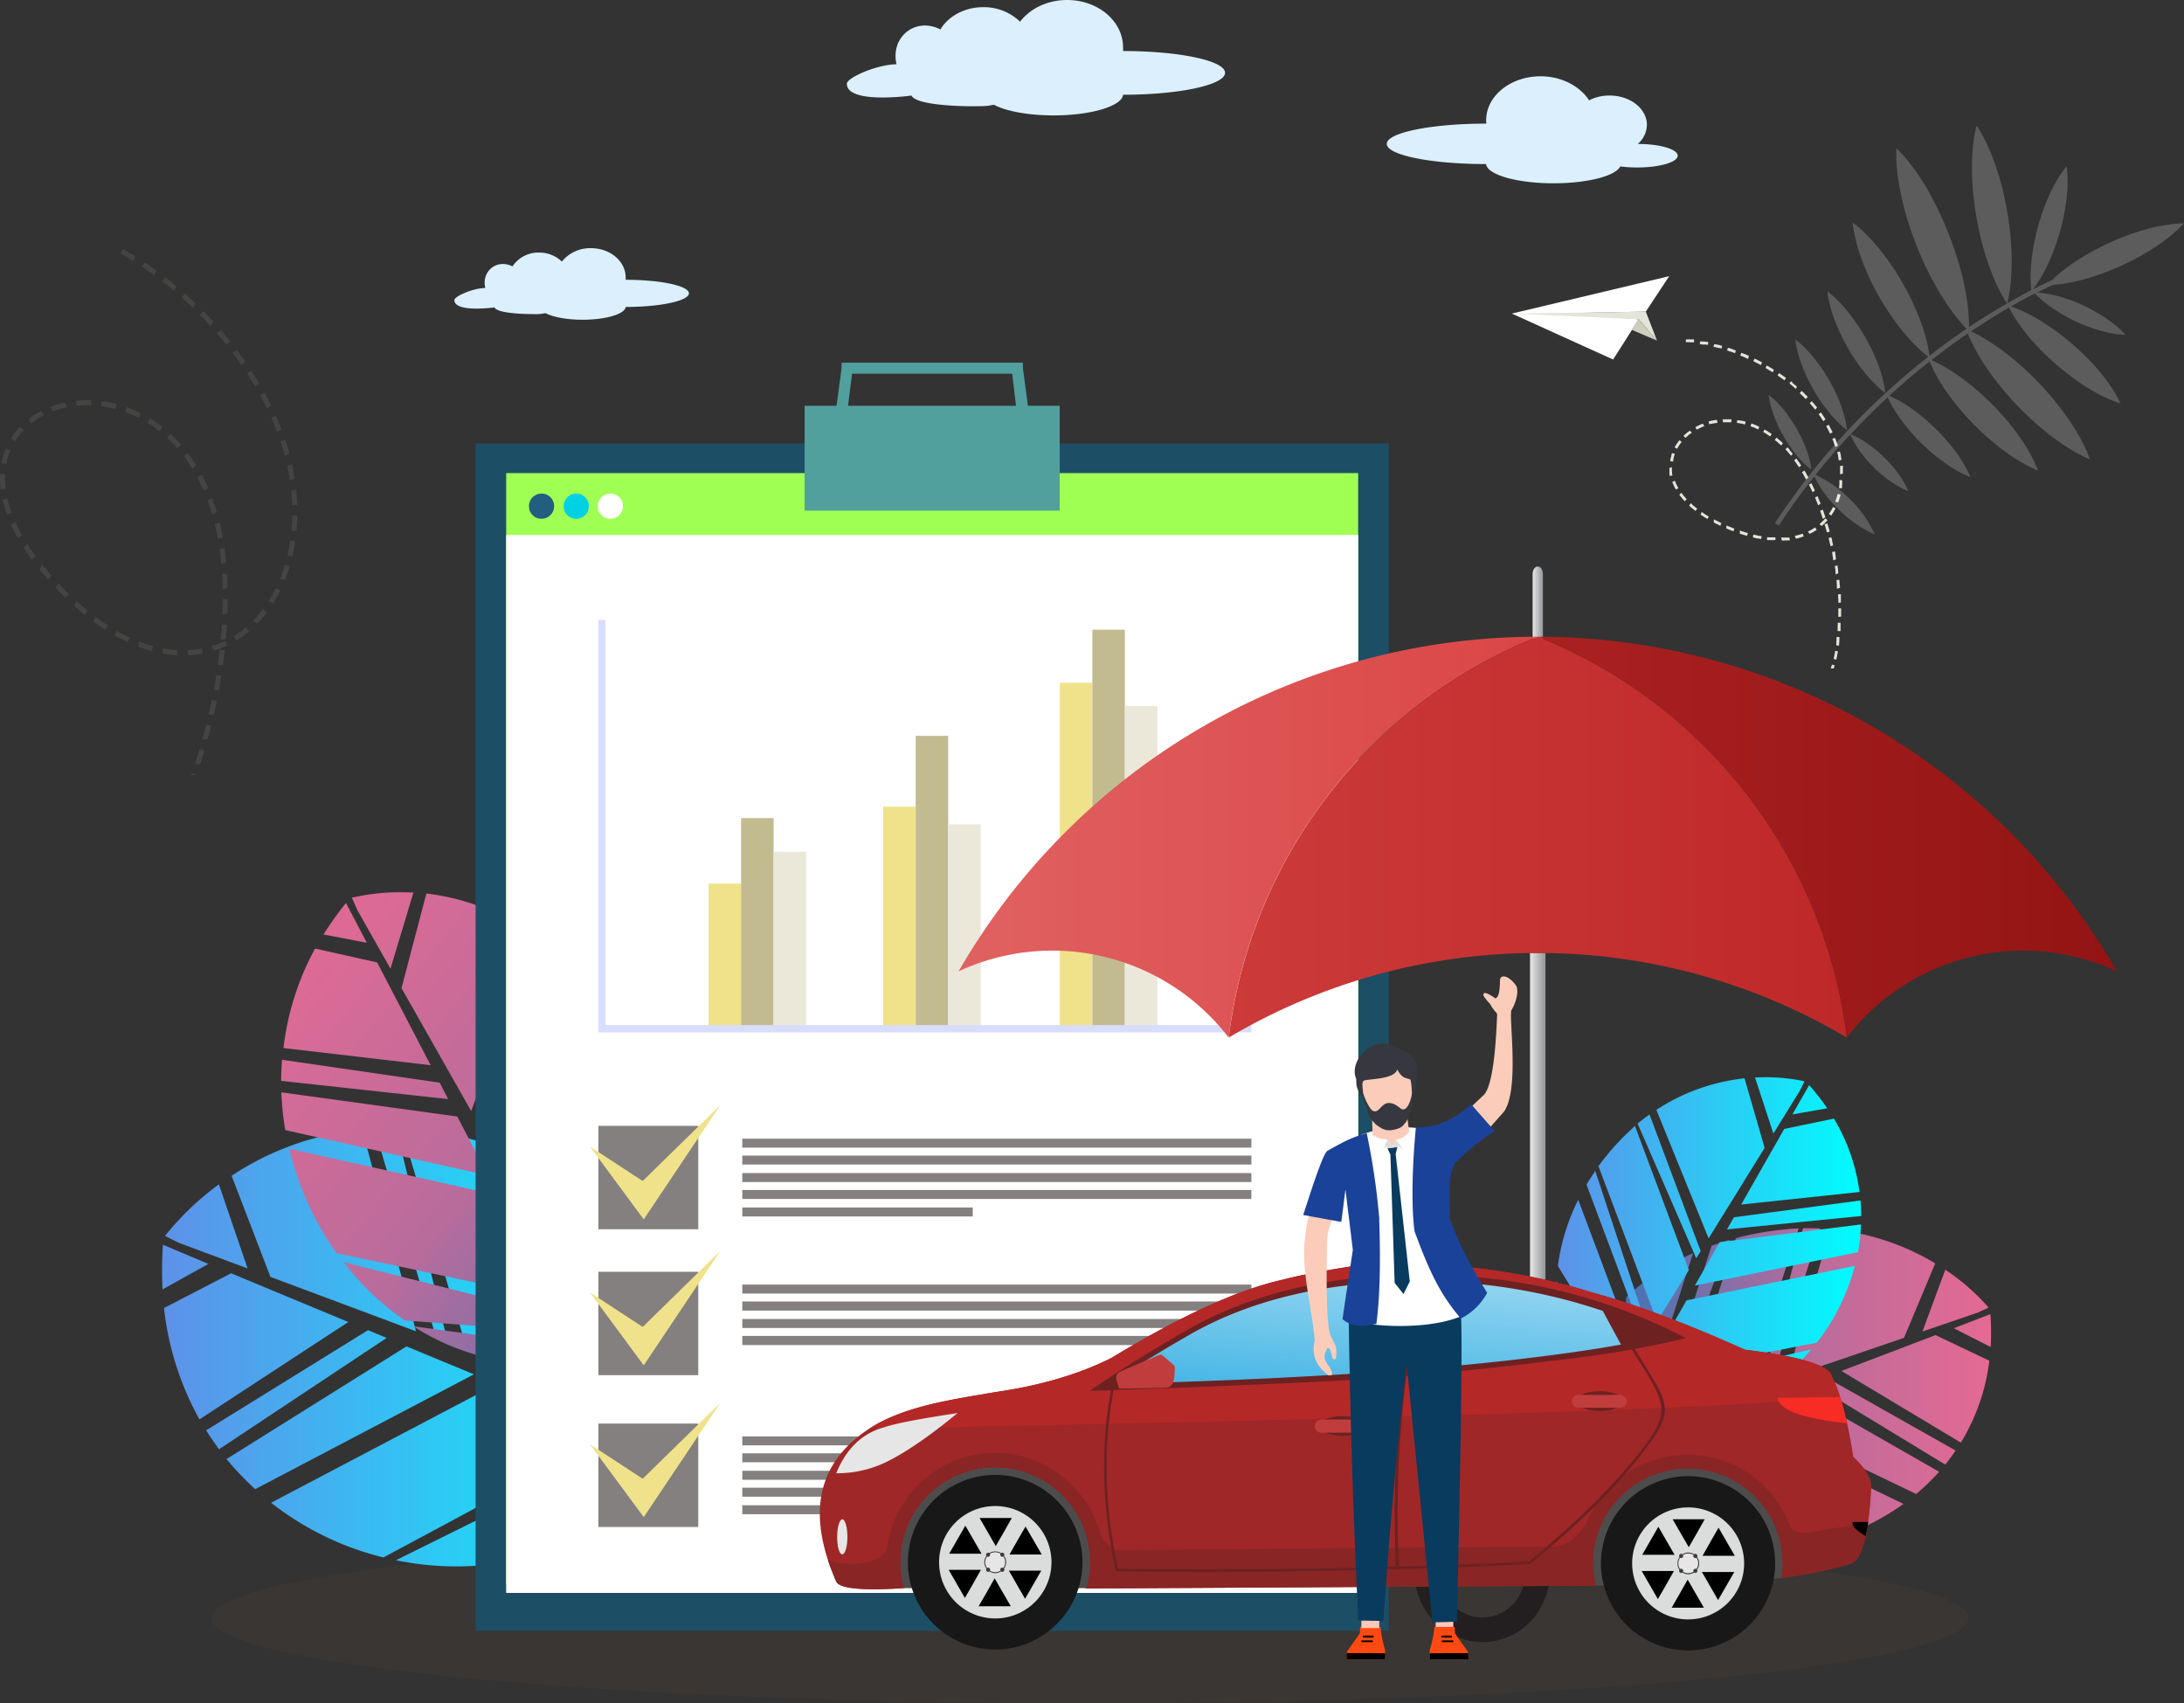 <svg xmlns="http://www.w3.org/2000/svg" xmlns:xlink="http://www.w3.org/1999/xlink" viewBox="0 0 777.44 606.23"><rect x="0" y="0" width="777.44" height="606.23" fill="#333333" stroke="none"/><defs><linearGradient id="linear-gradient" x1="57.71" y1="479.46" x2="248.57" y2="479.46" gradientUnits="userSpaceOnUse"><stop offset="0" stop-color="#5e91e9"/><stop offset="1" stop-color="#00fdfe"/></linearGradient><linearGradient id="linear-gradient-2" x1="295.04" y1="505.21" x2="88.02" y2="337.2" gradientUnits="userSpaceOnUse"><stop offset="0" stop-color="#1c75bc"/><stop offset="0.57" stop-color="#b86c9c"/><stop offset="1" stop-color="#e56a93"/></linearGradient><linearGradient id="linear-gradient-3" x1="555.34" y1="494.51" x2="708.74" y2="494.51" xlink:href="#linear-gradient-2"/><linearGradient id="linear-gradient-4" x1="553.94" y1="445.13" x2="662.54" y2="445.13" xlink:href="#linear-gradient"/><linearGradient id="linear-gradient-5" x1="545.57" y1="215.46" x2="549.23" y2="215.46" gradientUnits="userSpaceOnUse"><stop offset="0" stop-color="#e6e7e8"/><stop offset="1" stop-color="#939598"/></linearGradient><linearGradient id="linear-gradient-6" x1="544.65" y1="434.02" x2="550.15" y2="434.02" xlink:href="#linear-gradient-5"/><linearGradient id="linear-gradient-7" x1="341.22" y1="297.93" x2="547.4" y2="297.93" gradientUnits="userSpaceOnUse"><stop offset="0" stop-color="#e06161"/><stop offset="1" stop-color="#db4646"/></linearGradient><linearGradient id="linear-gradient-8" x1="437.36" y1="297.93" x2="657.38" y2="297.93" gradientUnits="userSpaceOnUse"><stop offset="0" stop-color="#cc3a3a"/><stop offset="1" stop-color="#bf2828"/></linearGradient><linearGradient id="linear-gradient-9" x1="547.4" y1="297.93" x2="753.52" y2="297.93" gradientUnits="userSpaceOnUse"><stop offset="0" stop-color="#aa2121"/><stop offset="1" stop-color="#931414"/></linearGradient><linearGradient id="linear-gradient-10" x1="495.54" y1="388.41" x2="485.66" y2="516.85" gradientUnits="userSpaceOnUse"><stop offset="0" stop-color="#fff"/><stop offset="1" stop-color="#27aae1"/></linearGradient></defs><title>arac-sigortasi</title><g style="isolation:isolate"><g id="Layer_2" data-name="Layer 2"><g id="Layer_3" data-name="Layer 3"><path d="M353.83,37.29c-2.43.31-1.14.52-7.86.52S325.9,37.14,324.45,34c-3.31.47-23,2.64-23-4.19,0-2.17,10.76-6.88,17.69-6.93-2.27-9.47,6.52-17,15.62-12.41,2.85-4.71,8.59-7.92,15.27-7.92a18.54,18.54,0,0,1,13.09,5.18C366.67,3.05,372.87,0,379.85,0c11,0,19.92,7.5,19.92,16.86a11.74,11.74,0,0,1,0,1.3h0c20.07,0,36.32,3.46,36.32,7.75s-16.25,7.81-36.32,7.81h0c-.36,4-11.27,7.35-24.67,7.35-9.06,0-17-1.5-21.27-3.78Z" style="fill:#dbf0fc;fill-rule:evenodd"/><path d="M194.22,111.45a18.42,18.42,0,0,1-4.88.32c-4.2,0-12.45-.41-13.34-2.37-2.06.29-14.25,1.64-14.25-2.6,0-1.35,6.67-4.27,11-4.3-1.41-5.87,4-10.52,9.69-7.7a11,11,0,0,1,9.47-4.91A11.49,11.49,0,0,1,200,93.1a13,13,0,0,1,10.36-4.78c6.84,0,12.36,4.65,12.36,10.46a5.63,5.63,0,0,1,0,.8h0c12.44,0,22.52,2.15,22.52,4.81s-10.08,4.85-22.52,4.85h0c-.23,2.5-7,4.55-15.31,4.55-5.61,0-10.53-.93-13.19-2.34Z" style="fill:#dbf0fc;fill-rule:evenodd"/><path d="M529,44c-19.49,0-35.35,3.21-35.35,7.21S509.5,58.39,529,58.39h0c.39,3.81,11,6.84,24,6.84,12.1,0,22.11-2.6,23.76-6a48.38,48.38,0,0,0,6.12.37c7.9,0,14.33-1.88,14.33-4.19s-6.37-4.18-14.21-4.18a9.14,9.14,0,0,0,3.25-6.85C586.2,38.63,580.28,34,573,34a15.73,15.73,0,0,0-7.33,1.7c-3.25-5-9.75-8.55-17.27-8.55-10.7,0-19.37,7-19.37,15.64a7.08,7.08,0,0,0,.07,1.21Z" style="fill:#dbf0fc;fill-rule:evenodd"/><path d="M388,545.64c172.71,0,312.7,13.51,312.7,30.26s-140,30.33-312.7,30.33S75.29,592.65,75.29,575.9s140-30.26,312.7-30.26Z" style="fill:#875a3f;fill-rule:evenodd;opacity:0.07;mix-blend-mode:multiply"/><polygon points="585.86 110.9 556.61 111.44 583.34 113.62 574.22 127.95 538.17 111.6 594.18 98.29 585.86 110.9" style="fill:#fff;fill-rule:evenodd"/><polygon points="538.17 111.6 585.86 110.9 589.84 121.22 583.34 113.62 538.17 111.6" style="fill:#e4e5da;fill-rule:evenodd"/><polygon points="580.91 117.41 583.34 113.62 589.84 121.22 580.91 117.41" style="fill:#cdcebe;fill-rule:evenodd"/><path d="M603,120.78l-.23,0-.2,0-.23,0h-.22l-.2,0-.23,0-.24,0h-.18l-.23,0-.23,0-.18,0-.24,0-.23,0-.09,1,.23,0h.18l.23,0,.24,0,.18,0,.23,0,.2.05h.21l.24,0,.2,0,.23,0h.18l.23,0,.21,0Zm49.73,117.15.09-.22.07-.25.08-.21.07-.25.05-.2-1-.29,0,.19-.09.21-.07.26-.08.21-.07.25-.08.21Zm.9-3.14.07-.25.07-.25.05-.29.07-.25.07-.25,0-.27.06-.25.07-.25.06-.29.06-.25,0-.28,0-.1-1-.19v.09l0,.29-.07.25,0,.23,0,.29L653,233l-.06.25,0,.24-.06.29-.06.25-.07.25,0,.23,0,0Zm1-5v-.27l.06-.29,0-.29v-.27l.06-.29v-.28l0-.28,0-.28.05-.28v-.31l0-.2-1-.1v.18l-.06.29v.27l0,.29,0,.27-.05.29v.27l0,.29,0,.27-.05.29,0,.24,0,.05Zm.56-5.16v-.31l0-.29v-.31l0-.28v-.31l0-.32,0-.27v-.62l0-.28-1,0,0,.23v.62l-.05.29V223l0,.28v.3l0,.29v.58l-.05.11Zm.2-5.19v-2.92l-1,0v3.06Zm-.09-5v-.66l0-.29v-.66l0-.35,0-.3v-.65l0-.08-1,.07v.4l.05.33v.62l.06.33v.62l0,.35,0,.29v.1Zm-.33-5.19,0-.33v-.31l-.05-.33-.06-.33v-.31l-.05-.33,0-.35-.06-.33,0-.3-1,.12,0,.29.06.34v.31l0,.33.05.33v.31l0,.33,0,.35,0,.3,0,.16Zm-.61-5.23,0-.34-.06-.33,0-.35,0-.33-.05-.33-.06-.33-.05-.33,0-.34,0-.07-1,.16,0,.07.06.33.05.33.06.34.05.33,0,.35,0,.29.05.33.06.33,0,.34Zm-.8-4.94-.07-.37,0-.33-.05-.34,0-.33-.1-.31,0-.34-.06-.33,0-.33-.07-.15-1,.19,0,.17,0,.33.1.32,0,.33.05.33.06.33.09.32,0,.33.06.33,0,.21Zm-1-5-.09-.31-.06-.33-.1-.36-.1-.31,0-.33-.09-.32-.06-.33-.09-.32-.06-.24-1,.25.06.24.09.31.09.32.06.33.09.32.05.33.09.32.1.31.05.34v.12Zm-1.25-4.87-.06-.33-.09-.32-.09-.32-.09-.31-.09-.32-.09-.31-.1-.32-.09-.32-.09-.31,0-.08-1,.29,0,.07.1.32.09.32.09.31.09.32.09.31.09.32.09.32.1.31.09.32h0Zm-1.52-5.08-.09-.31-.09-.32-.13-.3-.09-.32-.09-.31-.13-.3-.09-.32-.13-.3-.06-.24-1,.32.08.28.13.3.08.32.13.3.08.28.09.31.13.3.09.32.09.31.08.19Zm-1.74-4.89-.09-.32-.13-.29-.11-.27-.13-.3-.12-.29-.14-.3-.09-.32-.11-.27-.11-.26-.93.4.1.22.13.3.09.32.13.3.11.26.13.3.12.3.13.3.08.28.11.26Zm-2-4.66-.13-.3-.11-.27-.17-.28-.13-.3-.11-.26-.16-.29-.12-.26-.12-.3-.15-.25,0-.07-.91.43,0,.08.16.28.11.26.13.3.15.25.13.3.11.26.15.25.13.3.13.3.08.19Zm-2.3-4.65-.16-.29-.15-.25-.15-.24-.15-.25-.13-.3-.15-.25-.15-.24-.15-.25-.15-.25-.1-.13-.83.53,0,.11.15.25.15.25.15.24.15.25.15.25.13.3.15.24.14.25.15.25.12.26Zm-2.57-4.27-.15-.25-.19-.23-.15-.25-.15-.25-.18-.22-.14-.21-.18-.24-.15-.24-.17-.2-.15-.24-.1-.14-.84.63.11.13.17.19.14.25.18.2.14.24.19.23.13.21.15.25.19.23.14.21.14.24.09.1Zm-3-4.16-.34-.38-.29-.37-.33-.35L637,160l-.29-.37-.32-.35-.09-.09-.75.71.09.1.31.31.32.35.29.37.32.34.29.37.33.35.08.1Zm-3.51-3.77-.35-.3-.3-.31-.35-.3-.33-.26-.35-.29-.29-.28-.31-.22-.63.8.26.2.33.26.35.3.29.27.34.3.3.27.35.29.08.1Zm-4-3.27-.37-.24-.31-.22-.35-.2-.33-.26-.35-.21-.34-.16-.35-.21-.14-.12-.48.92.12.08.33.17.35.2.32.22.31.22.36.21.31.22.31.22.11,0Zm-4.44-2.58-.34-.16-.33-.17-.38-.15-.33-.17-.36-.11-.31-.14-.38-.15-.32-.12h0l-.35,1,.06,0,.32.13.31.13.36.11.32.13.32.13.33.17.32.13.34.16.1.05Zm-4.82-1.8-.34-.08-.35-.11-.34-.07-.35-.08-.32,0-.34-.08-.34-.07-.32,0-.29-.06-.13,1,.27,0,.29.06.34.07.32,0,.34.08.34.07.31.1.34.07.34.08,0,0Zm-5.06-.85h-.31l-.36,0h-.31l-.36,0h-.31l-.35,0h-1l-.11.05.07,1,.13,0h.31l.29,0h1.24l.36,0h.3l.33,0,0,0Zm-5.18.22-.3,0-.32.05-.28.07-.33,0-.28.08-.33.05-.27.07-.31.09-.28.08-.28.07.29,1,.23-.1.27-.07.3,0,.31-.09.27-.07.3,0,.27-.07.33-.05.29,0,.28-.08.05,0Zm-5,1.34-.31.09-.26.12-.26.11-.3.12-.24.15-.26.11-.3.13-.25.15-.25.11-.25.15,0,0,.51.88h0l.24-.14.26-.12.24-.14.26-.11.27-.12.24-.15.26-.11.26-.11.26-.11.28-.07.11,0Zm-4.65,2.48-.21.14-.23.18-.23.19-.24.14-.22.19-.2.17-.22.19-.2.17-.21.22-.19.17-.09.09.7.72.06-.07.19-.17.23-.19.19-.17.19-.17.19-.17.23-.19.2-.13.23-.18.21-.14.23-.19.13-.09Zm-3.65,3.38-.18.21-.17.21-.17.21-.16.24-.14.19-.16.25-.18.21-.12.23-.16.24-.12.23-.12.23-.08.12.88.52.08-.13.12-.23.12-.23.14-.19.12-.23.14-.19.16-.24.13-.2.14-.19.18-.21.17-.2.14-.2,0,0Zm-2.69,4.61-.1.27-.07.25L595,162l-.07.25-.06.25-.07.25-.07.25-.07.25-.05.29,0,.24-.06.28,0,.06,1,.14,0,0,.07-.25,0-.24.07-.25,0-.23.07-.25.07-.26.05-.19.06-.25.07-.26.08-.21.11-.27,0-.1Zm-.91,5.27v.27l0,.3,0,.25,0,.3,0,.25,0,.3,0,.26,0,.29.07.28,0,.29,0,.08,1-.19v-.09l-.08-.29-.06-.23,0-.26,0-.3-.06-.23,0-.26,0-.26,0-.26v-.27l0-.26v-.22Zm1,5,.13.3.11.27.13.29.11.27.13.3.17.28.11.27.16.28.17.28.08.19.87-.55-.07-.15-.15-.24-.15-.25-.12-.3-.16-.25-.11-.26-.13-.3-.11-.26-.11-.26-.11-.27,0-.11Zm2.51,4.52.22.31.2.27.2.26.26.29.2.27.26.29.25.29.24.25.09.1.72-.66-.08-.1-.21-.27-.25-.29-.24-.25-.2-.27-.24-.25L599,176l-.22-.3-.18-.24-.05-.11Zm3.51,3.91.3.27.29.28.33.26.33.25.33.26.35.3.33.26h0l.62-.81h0l-.33-.25-.33-.26-.33-.26-.33-.26-.29-.27-.29-.27-.3-.28-.12-.08Zm4.09,3.18.38.28.42.26.37.24.42.27.42.26.42.26h0l.47-.86h0l-.43-.27-.4-.23-.38-.28-.41-.22-.38-.28-.37-.25-.17-.1Zm4.67,2.79.45.25.52.27.49.23.5.23.35.21.43-.94-.39-.19-.49-.23-.46-.25-.46-.25-.48-.19-.42-.26Zm4.41,2.11.43.17.39.19.42.17.43.17.41.14.42.17.11,0,.34-.94-.1,0-.41-.14-.39-.19-.43-.17-.4-.14-.4-.18-.42-.18-.23-.12Zm4.9,1.89.41.14.4.1.37.15.39.1.41.13.36.11.19.06.29-1-.19-.05-.36-.11-.41-.14-.39-.1-.38-.15-.39-.1-.37-.15-.4-.1ZM624,191.3l.38.06.4.1.33.08.38.06.34.08.38,0,.38.07.34.07.15-1-.35-.08-.32,0-.38-.07-.34-.07-.34-.08-.39-.1-.34-.07-.4-.1h-.09Zm5,.87.37.06.32,0,.37,0,.32,0h.35l.32,0,.36,0h.31l.27,0v-1h-.23l-.36,0h-.3l-.33,0-.33,0h-.3l-.36,0-.33,0-.32,0h-.09Zm5.31.21h.31l.29,0h.31l.33-.06h.31l.29,0,.29,0,.3,0,.28,0h.1l-.14-1-.08,0-.29,0-.29,0-.3,0-.29,0-.29,0h-.31l-.25,0h-.31l-.33,0-.23,0Zm5-.65.28-.07.27-.07.28-.08.28-.07.24-.06.27-.07.26-.12.28-.07.26-.11.24-.06.11,0-.37-1-.07,0-.28.08-.22.09-.28.07-.22.1-.27.07-.24.06-.28.08-.24.05-.27.08-.28.07-.2,0Zm4.88-1.73.26-.12.21-.13.26-.11.21-.13.25-.15.22-.1.2-.13.25-.15.2-.13.21-.13.21-.14-.55-.87-.21.13-.21.14-.2.13-.21.13-.21.14-.2.13-.23.09-.24.15-.22.1-.21.13-.22.1-.23.09Zm4.3-2.81.19-.17.19-.17.19-.18.19-.16.19-.18.15-.15.18-.21.19-.17.18-.21.15-.15.17-.21.1-.08-.78-.69-.08.12-.15.16-.19.17-.14.19-.15.15-.2.17-.15.16-.19.17-.14.19-.21.13-.19.17-.15.16-.15.15Zm3.38-3.71.14-.19.12-.23.13-.2.12-.22.18-.21.12-.23.14-.19.12-.23.08-.22.12-.23.14-.19.12-.23,0,0-.92-.5,0,.06-.08.21-.12.23-.15.19-.08.21-.12.24-.14.18-.13.2-.13.23-.14.19-.1.18-.13.19-.12.23h0Zm2.47-4.7.08-.21.07-.25.12-.23.08-.25.06-.25.07-.26.1-.26.09-.22.07-.25.07-.25,0-.29V176l-1-.24v.09l-.07.25-.07.25-.07.25-.09.22-.06.25-.07.25-.09.21-.07.25-.08.22-.07.25-.08.21-.08.12Zm1.31-5,.07-.25,0-.27,0-.29,0-.24,0-.27.05-.29v-.27l0-.27v-.28l0-.27v-.18l-1-.06v.45l0,.27,0,.24V172l0,.27,0,.24-.06.29,0,.23,0,.27-.07.25v.19Zm.37-5.21,0-.26V168l0-.26v-.31l0-.29,0-.26v-.31l0-.29,0-.3,0-.25-1,.11,0,.26,0,.3,0,.25,0,.3,0,.27,0,.29,0,.26V168l0,.3,0,.26,0,.23Zm-.51-4.89,0-.29-.08-.28-.05-.33-.07-.28,0-.29-.09-.32,0-.29-.08-.28L655,161l-.07-.28,0-.07-.94.27,0,.05.08.28.09.31.07.28.08.28,0,.3.07.27,0,.3.08.27,0,.3.08.28h0Zm-1.28-5-.09-.31-.09-.32-.11-.26-.1-.32-.13-.3-.09-.32-.13-.3-.11-.26-.13-.3-.08-.19-.92.4.06.15.13.3.13.3.11.26.09.32.11.26.09.32.13.3.07.28.14.3,0,.05Zm-1.89-4.83-.13-.3-.17-.28-.12-.3-.17-.29-.14-.33-.17-.29-.16-.28-.13-.3-.18-.32h0l-.89.51h0l.17.28.13.3.16.29.17.28.13.3.16.28.13.3.17.29.12.3,0,.07Zm-2.52-4.64-.13-.21-.12-.18-.11-.17-.14-.21-.12-.17-.13-.21-.12-.17-.11-.17-.14-.21-.12-.17-.11-.17-.14-.21-.15-.16-.8.61.12.17.12.17.12.17.12.18.17.19.11.17.12.17.08.19.12.17.13.21.12.17.11.17.12.17.14.21Zm-3-4.19-.14-.21-.15-.15-.12-.17-.17-.2-.16-.15-.11-.18-.17-.19-.12-.17-.15-.15-.16-.16-.17-.2-.12-.17-.13-.12-.73.67.1.13.15.16.12.17.16.16.17.19.12.17.15.16.16.15.11.18.17.19.12.17.15.15.12.18.12.17Zm-3.29-3.78-.16-.16-.15-.15-.17-.2-.19-.14-.16-.15-.15-.16-.18-.19-.15-.16-.15-.15-.19-.14-.16-.16-.17-.19-.15-.16-.06,0-.67.78,0,0,.17.19.16.16.15.16.19.14.16.15.15.16.16.16.15.15.17.19.16.16.15.16.15.15.16.16.05,0Zm-3.88-3.62-.17-.2-.19-.14-.16-.15-.19-.14-.19-.14-.16-.16-.18-.14-.2-.14-.15-.15L638,136l-.21-.18-.2-.14h0l-.62.8h0l.19.14.2.14.15.15.19.14.19.14.16.16.19.14.21.18.15.15.19.14.15.16.2.14.15.16Zm-3.87-3.1-.2-.13-.19-.15-.19-.13-.19-.14-.19-.14-.19-.14-.2-.14-.19-.14-.17-.1-.19-.15-.2-.14-.22-.12-.14-.12-.57.82.14.12.22.13.19.14.2.14.19.14.19.14.19.14.18.1.19.14.19.14.19.14.19.14.2.14,0,0Zm-4.3-2.95-.21-.08-.19-.15-.23-.12-.19-.14-.2-.14-.21-.08-.19-.15-.23-.12-.19-.14-.21-.08-.19-.14-.23-.13-.06,0-.5.88.06,0,.22.13.2.14.21.08.19.14.19.14.21.09.19.14.23.12.18.11.19.13.23.13.19.14.11,0ZM627.23,129l-.19-.14-.23-.13-.21-.08-.19-.14-.21-.09-.23-.12-.22-.09-.23-.12-.17-.1-.23-.13-.21-.08-.23-.13-.11,0-.45.9.12.08.22.09.23.12.21.09.17.1.23.12.22.09.23.12.17.11.23.12.21.08.2.15.21.08.05,0Zm-4.69-2.34-.23-.13-.21-.08-.22-.09-.22-.12-.22-.09-.21-.09L621,126l-.27-.11-.21-.09-.21-.08-.22-.09-.21-.09,0,0-.38,1h0l.22.08.23.13.24.07.22.09.21.08.22.09.21.08.23.13.21.08.21.09.18.11.23.12.19,0Zm-4.64-1.92-.22-.09-.21-.08-.21-.09-.25-.07-.22-.09-.21-.08-.21-.09-.25-.07-.21-.09-.22-.08-.25-.07-.19,0-.16-.07-.29,1,.1,0,.26.07.21.09.21.09.25.07.19,0,.22.08.21.09.21.09.25.07.22.08.21.09.21.08h.09Zm-4.9-1.68-.21-.08-.23,0-.22-.08-.21-.09-.23,0-.22-.09-.25-.07-.19,0-.25-.07-.2,0-.25-.07-.2,0-.14,0-.24,1,.11,0,.23,0,.2,0,.25.07.2.05.25.07.21.08.2,0,.25.07.19,0,.25.07.2,0,.21.09.15,0Zm-4.91-1.31-.2-.05-.25-.07-.2,0-.23,0-.23,0-.22-.08-.23,0-.2,0-.23,0-.23,0-.2-.05-.23,0-.2,0-.18,1h.18l.23,0,.2.05.25.07.23,0,.2,0,.23,0,.2,0,.23,0,.2,0,.25.07.2,0,.23,0,.1,0Z" style="fill:#e4e5da"/><polygon points="70.89 267.06 70.75 267.64 70.54 268.14 70.39 268.73 70.25 269.3 70.03 269.81 69.89 270.39 69.68 270.97 69.53 271.48 69.46 271.77 71.25 272.06 71.4 271.48 71.61 270.97 71.76 270.39 71.9 269.81 72.12 269.3 72.26 268.73 72.48 268.14 72.62 267.56 72.76 267.06 71.04 266.55 70.89 267.06" style="fill:#e4e5da;opacity:0.1;mix-blend-mode:screen"/><polygon points="103.72 175.11 103.72 175.69 103.79 176.27 103.86 176.85 103.86 177.43 103.94 178.01 103.94 178.59 104.01 179.17 104.01 179.75 104.01 179.89 105.81 179.68 105.81 179.1 105.73 178.52 105.73 177.94 105.66 177.35 105.66 176.7 105.59 176.13 105.52 175.54 105.52 174.96 105.44 174.31 103.65 174.53 103.72 175.11" style="fill:#e4e5da;opacity:0.1;mix-blend-mode:screen"/><polygon points="98.05 209.63 97.83 210.06 97.62 210.5 97.4 210.86 97.18 211.29 96.97 211.73 96.75 212.09 96.47 212.53 96.25 212.89 96.03 213.32 95.75 213.69 95.6 213.98 97.26 214.63 97.54 214.27 97.76 213.83 98.05 213.4 98.26 213.03 98.48 212.6 98.76 212.16 98.98 211.73 99.19 211.29 99.41 210.86 99.63 210.42 99.77 210.13 98.19 209.34 98.05 209.63" style="fill:#e4e5da;opacity:0.1;mix-blend-mode:screen"/><polygon points="101.28 201.5 101.14 202.01 100.99 202.45 100.85 202.95 100.63 203.39 100.49 203.9 100.34 204.33 100.13 204.77 99.99 205.27 99.84 205.71 99.63 206.07 101.49 206.36 101.64 205.93 101.85 205.42 102 204.99 102.21 204.48 102.36 203.97 102.5 203.54 102.72 203.03 102.86 202.52 103 202.01 103.15 201.58 101.43 201.07 101.28 201.5" style="fill:#e4e5da;opacity:0.1;mix-blend-mode:screen"/><polygon points="105.59 188.31 105.66 187.73 105.66 187.22 105.73 186.64 105.73 186.06 105.81 185.48 105.81 184.9 105.81 184.39 105.81 183.81 105.81 183.45 104.01 183.45 104.01 183.74 104.01 184.31 104.01 184.9 104.01 185.41 103.94 185.99 103.94 186.49 103.86 187.07 103.86 187.65 103.79 188.16 103.79 188.74 103.72 188.81 105.52 188.89 105.59 188.31" style="fill:#e4e5da;opacity:0.1;mix-blend-mode:screen"/><polygon points="103.29 192.44 103.22 192.95 103.15 193.53 103.07 194.04 103 194.54 102.86 195.05 102.79 195.56 102.65 196.06 102.57 196.57 102.43 197.08 102.36 197.59 104.08 198.03 104.22 197.51 104.29 197.01 104.44 196.43 104.51 195.92 104.65 195.41 104.73 194.83 104.87 194.32 104.94 193.82 105.01 193.24 105.09 192.73 105.09 192.58 103.36 192.37 103.29 192.44" style="fill:#e4e5da;opacity:0.1;mix-blend-mode:screen"/><polygon points="73.41 257.99 73.27 258.57 73.13 259.15 72.98 259.73 72.83 260.31 72.62 260.89 72.48 261.4 72.33 261.98 72.19 262.56 72.04 263.14 73.91 263.07 74.06 262.49 74.2 261.91 74.42 261.33 74.56 260.75 74.71 260.17 74.85 259.59 74.99 259.01 75.14 258.42 75.14 258.28 73.41 257.85 73.41 257.99" style="fill:#e4e5da;opacity:0.1;mix-blend-mode:screen"/><polygon points="92.02 218.76 91.73 219.12 91.44 219.41 91.15 219.78 90.86 220.07 90.58 220.43 90.29 220.72 90.08 220.87 91.58 221.95 91.87 221.66 92.16 221.3 92.51 221.01 92.8 220.65 93.09 220.28 93.38 219.92 93.74 219.56 94.03 219.27 94.31 218.91 94.6 218.54 94.88 218.11 94.96 217.97 93.52 216.88 93.45 217.02 93.16 217.38 92.88 217.74 92.59 218.11 92.3 218.4 92.02 218.76" style="fill:#e4e5da;opacity:0.1;mix-blend-mode:screen"/><polygon points="93.02 141.39 93.16 141.75 93.38 142.11 93.59 142.48 93.74 142.84 93.95 143.2 94.17 143.64 94.31 144 94.53 144.36 94.67 144.73 94.88 145.09 95.03 145.45 96.47 144.29 96.33 143.86 96.11 143.49 95.97 143.13 95.75 142.77 95.53 142.41 95.39 142.04 95.18 141.68 94.96 141.32 94.81 140.96 94.6 140.59 94.38 140.16 94.17 139.79 92.59 140.66 92.8 141.03 93.02 141.39" style="fill:#e4e5da;opacity:0.1;mix-blend-mode:screen"/><polygon points="88.42 133.56 88.64 133.92 88.85 134.28 89.07 134.65 89.28 135.01 89.5 135.37 89.72 135.66 89.93 136.02 90.15 136.39 90.36 136.75 90.58 137.11 90.79 137.48 90.79 137.55 92.3 136.53 92.08 136.17 91.87 135.81 91.66 135.44 91.44 135.08 91.22 134.72 91.01 134.36 90.79 134 90.58 133.63 90.36 133.34 90.15 132.98 89.93 132.62 89.64 132.25 89.5 131.97 87.99 132.91 88.14 133.2 88.42 133.56" style="fill:#e4e5da;opacity:0.1;mix-blend-mode:screen"/><polygon points="96.75 149.15 96.9 149.51 97.04 149.87 97.26 150.24 97.4 150.6 97.54 150.96 97.69 151.32 97.83 151.69 97.97 152.12 98.12 152.49 98.26 152.85 98.41 153.21 98.55 153.57 98.62 153.65 100.27 152.92 100.13 152.56 99.99 152.19 99.84 151.76 99.63 151.4 99.48 151.03 99.34 150.67 99.19 150.24 99.05 149.87 98.91 149.51 98.69 149.15 98.55 148.79 98.41 148.35 98.26 147.99 98.19 147.92 96.54 148.72 96.61 148.72 96.75 149.15" style="fill:#e4e5da;opacity:0.1;mix-blend-mode:screen"/><polygon points="99.91 157.34 100.06 157.7 100.13 158.07 100.27 158.43 100.42 158.87 100.49 159.23 100.63 159.59 100.78 159.96 100.85 160.31 100.99 160.75 101.06 161.11 101.21 161.48 101.28 161.84 101.35 162.2 103 161.4 102.93 160.97 102.79 160.61 102.72 160.24 102.57 159.81 102.43 159.45 102.36 159.08 102.21 158.65 102.14 158.28 102 157.92 101.85 157.56 101.71 157.13 101.64 156.77 101.49 156.47 99.84 157.05 99.91 157.34" style="fill:#e4e5da;opacity:0.1;mix-blend-mode:screen"/><polygon points="102.28 166.04 102.36 166.41 102.43 166.77 102.5 167.13 102.65 167.57 102.72 167.93 102.79 168.29 102.79 168.65 102.86 169.02 102.93 169.45 103 169.82 103.07 170.18 103.15 170.54 103.22 170.98 104.94 170.32 104.87 169.89 104.8 169.52 104.73 169.16 104.65 168.73 104.58 168.37 104.51 167.93 104.44 167.57 104.37 167.2 104.29 166.77 104.22 166.41 104.16 166.04 104.08 165.61 103.94 165.25 102.21 165.68 102.28 166.04" style="fill:#e4e5da;opacity:0.1;mix-blend-mode:screen"/><polygon points="76 229.71 75.64 229.85 75.28 230 76.14 231.6 76.57 231.45 77 231.31 77.43 231.16 77.87 231.02 78.29 230.87 78.65 230.73 79.08 230.51 79.52 230.36 79.95 230.15 80.31 230 80.74 229.78 80.95 229.71 80.16 228.04 79.95 228.19 79.59 228.33 79.16 228.48 78.8 228.69 78.44 228.84 78.01 228.99 77.65 229.13 77.22 229.28 76.86 229.49 76.43 229.57 76 229.71" style="fill:#e4e5da;opacity:0.1;mix-blend-mode:screen"/><polygon points="58.97 232.76 59.48 232.83 59.98 232.9 60.41 232.97 60.91 233.05 61.42 233.05 61.91 233.12 62.42 233.12 62.85 233.19 63.07 233.19 63.14 231.38 63 231.38 62.49 231.31 62.06 231.31 61.56 231.23 61.13 231.23 60.63 231.16 60.19 231.09 59.69 231.02 59.26 230.94 58.75 230.87 58.25 230.8 57.9 230.73 57.97 232.61 58.47 232.69 58.97 232.76" style="fill:#e4e5da;opacity:0.1;mix-blend-mode:screen"/><polygon points="79.01 204.26 79.01 204.41 79.08 204.99 79.08 205.49 79.08 206.07 79.16 206.58 79.16 207.16 79.16 207.67 79.23 208.17 79.23 208.75 79.23 209.34 79.23 209.7 81.02 209.26 81.02 208.68 81.02 208.17 80.95 207.59 80.95 207.02 80.95 206.51 80.88 205.93 80.88 205.42 80.88 204.84 80.81 204.33 80.81 204.19 79.01 204.26" style="fill:#e4e5da;opacity:0.1;mix-blend-mode:screen"/><polygon points="80.16 196.86 80.09 196.35 80.02 195.85 79.95 195.34 79.87 195.05 78.15 195.34 78.15 195.56 78.22 196.06 78.29 196.57 78.37 197.08 78.44 197.59 78.51 198.1 78.51 198.68 78.58 199.19 78.65 199.69 78.72 200.2 78.72 200.71 80.52 200.06 80.45 199.47 80.38 198.97 80.31 198.46 80.23 197.95 80.23 197.37 80.16 196.86" style="fill:#e4e5da;opacity:0.1;mix-blend-mode:screen"/><polygon points="68.31 275.18 68.24 275.32 68.02 275.83 68.02 275.86 69.96 275.86 69.96 275.76 68.31 275.18" style="fill:#e4e5da;opacity:0.1;mix-blend-mode:screen"/><polygon points="75.14 250.52 74.99 251.1 74.85 251.68 74.71 252.26 74.63 252.84 74.49 253.42 74.34 254 74.27 254.37 76.07 254.44 76.21 253.78 76.36 253.21 76.5 252.63 76.64 252.04 76.71 251.47 76.86 250.88 77 250.31 77.14 249.73 77.14 249.44 75.42 249.07 75.35 249.36 75.2 249.94 75.14 250.52" style="fill:#e4e5da;opacity:0.1;mix-blend-mode:screen"/><polygon points="4.53 188.09 4.88 188.74 5.25 189.4 5.6 190.05 5.96 190.77 6.32 191.42 7.9 190.56 7.54 189.9 7.18 189.25 6.83 188.6 6.47 187.94 6.18 187.29 5.89 186.64 5.6 185.99 5.46 185.77 3.95 186.79 4.24 187.44 4.53 188.09" style="fill:#e4e5da;opacity:0.1;mix-blend-mode:screen"/><polygon points="0.94 177.94 1.08 178.59 1.22 179.17 1.37 179.75 1.58 180.4 1.73 180.98 1.94 181.64 2.16 182.29 2.38 182.87 2.44 183.09 4.09 182.51 4.02 182.29 3.88 181.71 3.67 181.06 3.45 180.48 3.31 179.89 3.09 179.31 2.95 178.73 2.8 178.08 2.66 177.57 2.66 177.35 0.94 177.94" style="fill:#e4e5da;opacity:0.1;mix-blend-mode:screen"/><polygon points="79.44 236.24 79.52 235.66 79.59 235.08 79.66 234.5 79.73 233.91 79.8 233.34 79.87 232.76 79.95 232.18 80.02 231.6 80.02 231.45 78.22 231.23 78.22 231.38 78.15 231.96 78.08 232.54 78.01 233.12 77.94 233.7 77.87 234.28 77.79 234.86 77.72 235.44 77.65 236.02 77.58 236.6 79.3 236.82 79.44 236.24" style="fill:#e4e5da;opacity:0.1;mix-blend-mode:screen"/><polygon points="81.02 217.67 81.02 217.09 81.02 216.59 81.02 216.01 81.02 215.43 81.02 214.85 81.1 214.27 81.1 213.76 81.1 213.25 79.3 213.25 79.3 213.69 79.3 214.27 79.23 214.85 79.23 215.43 79.23 215.94 79.23 216.51 79.23 217.09 79.23 217.67 79.16 218.18 79.16 218.69 80.95 218.25 81.02 217.67" style="fill:#e4e5da;opacity:0.1;mix-blend-mode:screen"/><polygon points="76.93 240.66 76.86 241.24 76.79 241.82 76.64 242.4 76.57 242.98 76.43 243.56 76.36 244.14 76.28 244.72 76.14 245.3 76.07 245.52 77.94 245.66 78.01 245.08 78.15 244.5 78.22 243.85 78.29 243.27 78.44 242.69 78.51 242.11 78.65 241.53 78.72 240.95 78.8 240.51 77 240.22 76.93 240.66" style="fill:#e4e5da;opacity:0.1;mix-blend-mode:screen"/><polygon points="86.77 223.91 86.41 224.13 86.12 224.42 85.76 224.71 85.41 224.92 85.05 225.14 84.69 225.43 84.33 225.65 84.04 225.87 83.68 226.09 83.32 226.38 83.25 226.38 84.26 227.9 84.62 227.68 84.97 227.39 85.33 227.18 85.69 226.88 86.12 226.67 86.48 226.38 86.84 226.16 87.2 225.87 87.49 225.58 87.85 225.29 88.21 225.07 88.57 224.78 88.64 224.71 87.49 223.26 87.42 223.33 87.13 223.62 86.77 223.91" style="fill:#e4e5da;opacity:0.1;mix-blend-mode:screen"/><polygon points="78.94 222.75 78.94 223.33 78.87 223.91 78.87 224.49 78.8 225 78.72 225.58 78.72 226.16 78.65 226.74 78.58 227.32 78.58 227.68 80.38 227.47 80.45 226.88 80.52 226.3 80.52 225.72 80.59 225.14 80.66 224.56 80.66 223.98 80.74 223.4 80.74 222.82 80.81 222.39 79.01 222.24 78.94 222.75" style="fill:#e4e5da;opacity:0.1;mix-blend-mode:screen"/><polygon points="79.08 190.26 79.01 189.76 78.94 189.25 78.8 188.74 78.72 188.31 78.58 187.8 78.51 187.29 78.37 186.85 78.29 186.35 78.22 186.06 76.43 186.49 76.5 186.79 76.64 187.22 76.71 187.73 76.86 188.16 76.93 188.67 77.07 189.18 77.14 189.61 77.22 190.12 77.36 190.63 77.43 191.06 77.5 191.57 77.58 191.79 79.3 191.28 79.23 190.77 79.08 190.26" style="fill:#e4e5da;opacity:0.1;mix-blend-mode:screen"/><polygon points="54.8 149.8 54.3 149.44 53.8 149.15 53.37 148.86 52.44 150.45 52.87 150.67 53.3 150.96 53.8 151.32 54.3 151.61 54.8 151.98 55.31 152.34 55.74 152.7 56.24 153.06 56.75 153.43 56.82 153.43 57.82 151.98 57.32 151.61 56.82 151.18 56.31 150.82 55.81 150.45 55.31 150.16 54.8 149.8" style="fill:#e4e5da;opacity:0.1;mix-blend-mode:screen"/><polygon points="27.66 216.66 28.16 217.17 28.73 217.6 29.3 218.11 29.81 218.54 30.1 218.76 31.25 217.38 30.96 217.17 30.46 216.73 29.88 216.22 29.3 215.79 28.8 215.28 28.23 214.85 27.73 214.34 27.15 213.9 26.51 215.72 27.08 216.22 27.66 216.66" style="fill:#e4e5da;opacity:0.1;mix-blend-mode:screen"/><polygon points="22.77 209.63 22.2 209.12 21.69 208.54 21.12 207.96 20.83 207.59 19.82 209.19 20.4 209.77 20.91 210.35 21.48 210.93 22.05 211.51 22.63 212.02 23.2 212.6 23.35 212.74 24.57 211.44 24.42 211.29 23.85 210.78 23.35 210.21 22.77 209.63" style="fill:#e4e5da;opacity:0.1;mix-blend-mode:screen"/><polygon points="27.8 144.36 28.3 144.36 28.8 144.29 29.3 144.29 29.81 144.29 30.31 144.22 30.82 144.22 31.32 144.22 31.82 144.22 32.32 144.29 32.54 144.29 32.4 142.48 31.82 142.41 31.32 142.41 30.82 142.41 30.24 142.41 29.74 142.48 29.24 142.48 28.66 142.48 28.16 142.55 27.66 142.55 27.15 142.62 27.08 142.62 27.3 144.44 27.8 144.36" style="fill:#e4e5da;opacity:0.1;mix-blend-mode:screen"/><polygon points="36.92 144.65 37.42 144.8 38 144.87 38.5 144.94 39.01 145.09 39.51 145.16 40.08 145.31 40.58 145.45 41.09 145.52 41.16 145.6 41.52 143.78 41.01 143.64 40.44 143.49 39.94 143.42 39.36 143.28 38.86 143.2 38.28 143.06 37.78 142.99 37.21 142.91 36.71 142.84 36.2 142.77 35.99 144.58 36.42 144.58 36.92 144.65" style="fill:#e4e5da;opacity:0.1;mix-blend-mode:screen"/><polygon points="40.73 226.09 41.3 226.45 41.8 226.74 42.38 227.03 42.88 227.32 43.46 227.53 43.96 227.82 44.53 228.12 45.04 228.33 45.47 228.55 46.19 226.88 45.83 226.74 45.25 226.45 44.75 226.23 44.25 225.94 43.74 225.65 43.24 225.43 42.67 225.14 42.16 224.85 41.66 224.56 41.52 224.49 40.73 226.09" style="fill:#e4e5da;opacity:0.1;mix-blend-mode:screen"/><polygon points="18.89 146.32 19.32 146.18 19.82 146.03 20.26 145.89 20.69 145.74 21.12 145.6 21.62 145.45 22.05 145.38 22.56 145.23 22.99 145.16 23.49 145.02 23.78 144.94 23.06 143.28 22.63 143.35 22.12 143.49 21.62 143.64 21.12 143.71 20.62 143.86 20.18 144 19.68 144.15 19.25 144.29 18.75 144.51 18.32 144.65 18.1 144.73 18.75 146.4 18.89 146.32" style="fill:#e4e5da;opacity:0.1;mix-blend-mode:screen"/><polygon points="34.26 221.95 34.76 222.31 35.34 222.68 35.84 223.04 36.42 223.4 36.99 223.76 37.49 224.13 38.43 222.6 37.93 222.24 37.42 221.95 36.85 221.59 36.34 221.23 35.84 220.87 35.27 220.43 34.76 220.07 34.19 219.63 34.05 219.56 33.11 221.16 33.69 221.52 34.26 221.95" style="fill:#e4e5da;opacity:0.1;mix-blend-mode:screen"/><polygon points="5.39 156.98 5.68 156.62 5.89 156.25 6.18 155.9 6.39 155.53 6.68 155.17 6.97 154.81 7.18 154.52 7.47 154.15 7.76 153.79 8.04 153.5 8.41 153.14 8.55 152.99 7.11 151.9 6.75 152.27 6.47 152.63 6.11 152.99 5.82 153.35 5.53 153.72 5.25 154.08 4.96 154.44 4.67 154.81 4.38 155.24 4.17 155.6 3.88 156.04 3.81 156.11 5.39 157.05 5.39 156.98" style="fill:#e4e5da;opacity:0.1;mix-blend-mode:screen"/><polygon points="14.94 200.85 14.08 202.66 14.65 203.39 15.3 204.19 15.95 204.91 16.59 205.64 17.02 206.22 18.39 204.99 17.89 204.41 17.24 203.68 16.66 202.95 16.09 202.23 15.45 201.58 14.94 200.85" style="fill:#e4e5da;opacity:0.1;mix-blend-mode:screen"/><polygon points="0.07 172.64 0.14 173.22 0.22 173.81 0.22 174.17 2.01 173.88 2.01 173.59 1.94 173.08 1.87 172.57 1.87 171.99 1.79 171.48 1.79 170.98 1.79 170.4 1.79 169.89 1.79 169.38 1.79 168.87 1.79 168.65 0 168.8 0 169.38 0 169.89 0 170.47 0 170.98 0 171.56 0.07 172.13 0.07 172.64" style="fill:#e4e5da;opacity:0.1;mix-blend-mode:screen"/><polygon points="2.3 165.03 2.38 164.52 2.44 164.09 2.58 163.65 2.73 163.15 2.8 162.71 2.95 162.27 3.09 161.84 3.23 161.4 3.45 160.97 3.59 160.53 3.74 160.17 1.94 159.88 1.73 160.31 1.58 160.82 1.44 161.26 1.29 161.77 1.15 162.2 1.01 162.71 0.86 163.15 0.72 163.65 0.65 164.16 0.5 164.67 0.5 164.81 2.23 165.18 2.3 165.03" style="fill:#e4e5da;opacity:0.1;mix-blend-mode:screen"/><polygon points="8.84 195.56 9.34 196.28 9.77 196.93 10.27 197.66 10.77 198.39 11.28 199.11 11.35 199.11 12.71 198.03 12.21 197.3 11.71 196.65 11.28 195.92 10.77 195.27 10.34 194.54 9.91 193.89 9.7 193.6 8.41 194.83 8.84 195.56" style="fill:#e4e5da;opacity:0.1;mix-blend-mode:screen"/><polygon points="11.35 150.53 11.71 150.24 12.07 149.95 12.43 149.73 12.79 149.44 13.14 149.22 13.58 148.93 13.94 148.72 14.29 148.5 14.73 148.28 15.16 148.06 15.51 147.84 15.59 147.84 14.73 146.25 14.29 146.47 13.87 146.68 13.43 146.9 13 147.19 12.64 147.41 12.21 147.7 11.78 147.92 11.42 148.21 10.99 148.5 10.63 148.79 10.27 149.08 10.06 149.22 11.13 150.67 11.35 150.53" style="fill:#e4e5da;opacity:0.1;mix-blend-mode:screen"/><polygon points="69.31 231.23 68.88 231.23 68.38 231.31 67.95 231.31 67.52 231.38 67.09 231.38 66.66 231.38 67.16 233.19 67.66 233.19 68.09 233.12 68.6 233.12 69.03 233.05 69.53 232.97 69.96 232.97 70.39 232.9 70.89 232.83 71.33 232.76 71.76 232.69 72.19 232.61 71.9 230.8 71.47 230.87 71.04 230.94 70.61 231.02 70.18 231.09 69.75 231.16 69.31 231.23" style="fill:#e4e5da;opacity:0.1;mix-blend-mode:screen"/><polygon points="70.83 170.98 71.19 171.7 71.47 172.35 71.83 173.08 72.12 173.73 72.48 174.45 72.55 174.67 74.13 173.73 73.77 173.01 73.48 172.28 73.13 171.56 72.76 170.9 72.41 170.18 72.12 169.52 71.76 168.94 70.18 169.82 70.46 170.32 70.83 170.98" style="fill:#e4e5da;opacity:0.1;mix-blend-mode:screen"/><polygon points="69.1 164.38 68.67 163.8 68.31 163.15 67.88 162.56 67.45 162.06 67.02 161.48 66.88 161.19 65.44 162.34 65.58 162.56 66.01 163.07 66.44 163.65 66.8 164.23 67.16 164.81 67.59 165.39 67.95 165.97 68.31 166.55 68.46 166.7 69.89 165.61 69.46 164.96 69.1 164.38" style="fill:#e4e5da;opacity:0.1;mix-blend-mode:screen"/><polygon points="83.18 126.02 83.39 126.38 83.68 126.67 83.9 127.03 84.11 127.39 84.4 127.68 84.62 128.05 84.9 128.41 85.12 128.7 85.33 129.07 85.62 129.43 85.84 129.79 85.98 129.93 87.35 128.7 87.05 128.41 86.84 128.05 86.56 127.68 86.34 127.32 86.12 126.96 85.84 126.67 85.62 126.31 85.33 125.95 85.12 125.58 84.83 125.29 84.62 124.93 84.33 124.57 84.26 124.5 82.82 125.58 82.89 125.66 83.18 126.02" style="fill:#e4e5da;opacity:0.1;mix-blend-mode:screen"/><polygon points="71.68 112.67 72.04 112.97 72.33 113.26 72.62 113.54 72.91 113.84 73.19 114.12 73.48 114.49 73.77 114.78 74.06 115.07 74.27 115.36 74.56 115.72 74.85 115.94 75.92 114.49 75.64 114.12 75.35 113.84 75.06 113.54 74.78 113.18 74.49 112.89 74.2 112.6 73.91 112.31 73.55 111.95 73.27 111.66 72.98 111.37 72.69 111.08 72.41 110.79 72.41 110.72 71.11 112.02 71.4 112.31 71.68 112.67" style="fill:#e4e5da;opacity:0.1;mix-blend-mode:screen"/><polygon points="77.65 119.13 77.94 119.49 78.22 119.78 78.44 120.07 78.72 120.43 79.01 120.72 79.3 121.09 79.52 121.38 79.8 121.74 80.09 122.03 80.31 122.39 80.59 122.68 80.66 122.75 81.96 121.59 81.74 121.23 81.45 120.87 81.17 120.58 80.95 120.22 80.66 119.93 80.38 119.56 80.09 119.27 79.8 118.91 79.59 118.62 79.3 118.26 79.01 117.97 78.72 117.61 78.58 117.46 77.22 118.62 77.36 118.84 77.65 119.13" style="fill:#e4e5da;opacity:0.1;mix-blend-mode:screen"/><polygon points="75.64 177.5 75.56 177.28 73.84 177.94 73.91 178.15 74.2 178.88 74.49 179.68 74.71 180.48 74.99 181.27 75.2 182.07 75.49 182.87 75.56 183.09 77.22 182.36 76.93 181.49 76.71 180.69 76.43 179.89 76.14 179.1 75.92 178.3 75.64 177.5" style="fill:#e4e5da;opacity:0.1;mix-blend-mode:screen"/><polygon points="47.48 145.81 46.91 145.6 46.4 145.38 45.9 145.16 45.32 144.94 45.11 144.94 44.53 146.61 44.75 146.68 45.25 146.9 45.76 147.05 46.26 147.26 46.76 147.48 47.26 147.7 47.77 147.92 48.34 148.21 48.84 148.42 49.35 148.72 49.42 148.72 50.14 147.05 49.63 146.83 49.06 146.54 48.56 146.32 47.98 146.03 47.48 145.81" style="fill:#e4e5da;opacity:0.1;mix-blend-mode:screen"/><polygon points="51.14 95.27 51.43 95.49 51.79 95.78 52.15 96 52.44 96.22 52.79 96.43 53.08 96.65 53.44 96.87 53.73 97.09 54.09 97.37 54.38 97.59 54.74 97.81 54.88 97.95 55.74 96.36 55.45 96.14 55.09 95.85 54.8 95.64 54.45 95.42 54.09 95.2 53.8 94.91 53.44 94.69 53.15 94.48 52.79 94.26 52.44 94.04 52.15 93.82 51.79 93.6 51.5 93.39 50.5 94.91 50.78 95.05 51.14 95.27" style="fill:#e4e5da;opacity:0.1;mix-blend-mode:screen"/><polygon points="49.49 228.26 49.28 230.15 49.78 230.36 50.28 230.51 50.78 230.73 51.36 230.87 51.86 231.09 52.36 231.23 52.87 231.38 53.37 231.53 53.87 231.67 54.02 231.74 54.52 229.93 54.38 229.93 53.87 229.78 53.37 229.64 52.87 229.49 52.36 229.35 51.86 229.2 51.36 228.99 50.93 228.84 50.42 228.62 49.85 228.48 49.49 228.26" style="fill:#e4e5da;opacity:0.1;mix-blend-mode:screen"/><polygon points="65.15 106.3 65.44 106.58 65.73 106.87 66.08 107.16 66.37 107.38 66.66 107.67 66.95 107.96 67.23 108.25 67.59 108.54 67.88 108.83 68.16 109.12 68.46 109.41 68.6 109.48 69.68 108.11 69.39 107.82 69.1 107.53 68.81 107.23 68.46 106.95 68.16 106.66 67.88 106.36 67.59 106.08 67.23 105.79 66.95 105.5 66.66 105.21 66.3 104.92 66.01 104.7 65.79 104.48 64.65 105.86 64.79 106 65.15 106.3" style="fill:#e4e5da;opacity:0.1;mix-blend-mode:screen"/><polygon points="43.53 90.56 43.89 90.78 44.25 90.99 44.53 91.14 44.9 91.36 45.18 91.57 45.54 91.72 45.9 91.94 46.19 92.16 46.55 92.37 46.83 92.52 47.2 92.73 47.48 92.95 48.13 91.21 47.77 90.99 47.48 90.78 47.12 90.56 46.76 90.41 46.47 90.2 46.11 89.98 45.76 89.76 45.47 89.61 45.11 89.4 44.75 89.18 44.46 89.04 44.1 88.82 43.74 88.6 42.88 90.2 43.24 90.41 43.53 90.56" style="fill:#e4e5da;opacity:0.1;mix-blend-mode:screen"/><polygon points="62.13 155.82 61.7 155.38 61.2 154.88 60.77 154.44 60.7 154.44 59.48 155.75 59.55 155.82 59.98 156.25 60.41 156.69 60.91 157.13 61.34 157.56 61.77 158 62.2 158.5 62.63 158.94 63.07 159.45 63.21 159.59 64.43 158.28 64 157.78 63.57 157.27 63.07 156.77 62.63 156.25 62.13 155.82" style="fill:#e4e5da;opacity:0.1;mix-blend-mode:screen"/><polygon points="58.25 100.49 58.54 100.71 58.9 101 59.19 101.22 59.55 101.51 59.83 101.8 60.12 102.02 60.48 102.3 60.77 102.52 61.13 102.81 61.42 103.03 61.7 103.32 61.91 103.47 62.85 101.94 62.56 101.65 62.2 101.44 61.91 101.14 61.63 100.86 61.27 100.64 60.98 100.35 60.63 100.06 60.34 99.84 59.98 99.55 59.69 99.33 59.33 99.05 59.05 98.83 58.83 98.68 57.75 100.13 57.9 100.27 58.25 100.49" style="fill:#e4e5da;opacity:0.1;mix-blend-mode:screen"/><path d="M144.9,401.66l-2-.07,23.41,79,29.39,10.95-25-85.27a122.42,122.42,0,0,0-25.8-4.6Zm-3.89-.18c-2.55-.05-5.17-.06-7.72.12l22.1,74.93,4.06,1.49Zm-12.09.45a102.35,102.35,0,0,0-46.47,16.52l13.83,36,51.82,19.35Zm-51,19.58a100.24,100.24,0,0,0-19.19,18.36l4.85,2.41,24.56,9.15ZM58,443a130.07,130.07,0,0,0-.13,15.89l16.32-9.07Zm.38,22.52A105.26,105.26,0,0,0,71,505.16L124,470.5,82.27,453.16Zm15,43.54c1.45,2.32,3,4.51,4.56,6.75l59.71-39.65L131,473.41Zm7.26,10.21A110.4,110.4,0,0,0,90.83,530l77.88-40.88-24-9.94ZM96.5,534.82a105.45,105.45,0,0,0,40,19.47L220.88,509l-32.65-11.72-11.35-4.72Zm44.44,20.46a106.72,106.72,0,0,0,33.8,1.5l60.54-42.66-6.42-2.35Zm38,1c24.37-3.85,48.18-16.11,66.84-38.46l-3.53-1.29Zm69.6-51.59c-.91-25.15-9.71-47.14-24.11-64.23l8.36,64.92,9.68,3.66Zm-29.49-70.09a104.67,104.67,0,0,0-29.42-21.07l25.17,85.19,11.35,4.19ZM181.51,410c-2.61-1.06-5.28-2-8-2.82L203,494.32l3.84,1.37Z" style="fill-rule:evenodd;fill:url(#linear-gradient)"/><path d="M201.58,342.37a7.63,7.63,0,0,0-1.19-1.27l-23.91,69.73,14,24.87,26-75.16a115.5,115.5,0,0,0-14.87-18.17ZM199.16,340c-1.67-1.59-3.47-3-5.27-4.44l-22.64,66.1,1.95,3.47Zm-8.29-6.71A83.35,83.35,0,0,0,151.78,318l-8.86,33.66,24.81,43.77Zm-43.71-15.6a75.73,75.73,0,0,0-21.9,1.81l2,4.5L139,344.75Zm-24,3.68a115.67,115.67,0,0,0-8,11.21l15.42,2.94Zm-11,16.21A97.42,97.42,0,0,0,100.91,373l52.39,6.1-19.06-36.59Zm-11.77,39.58c-.16,2.5-.33,5-.31,7.52l59.44,6.48-3-5.84Zm-.21,11.6a95.94,95.94,0,0,0,1.36,13.43l72.22,16.17-11-21ZM103,408.83A106.31,106.31,0,0,0,119.81,446l78.75,16.67-15.84-27.24-5.21-10Zm19.34,40.37a95.89,95.89,0,0,0,21.74,20.74l61.53,4.71-3.15-5.37ZM147.09,472a84.42,84.42,0,0,0,63.61,11.52L209,480.44Zm72,3.73a98.31,98.31,0,0,0,16.07-59.63l-26.83,51,4.61,8.21Zm15.42-66.94a106.78,106.78,0,0,0-9-32l-25.77,75.19,5.36,9.56Zm-12.62-39.31c-1.22-2.2-2.56-4.46-3.88-6.63L194,441.94l1.85,3.2Z" style="fill-rule:evenodd;fill:url(#linear-gradient-2)"/><path d="M638.66,437.28a106.57,106.57,0,0,0-20.73,3.38l-20.1,62.73,23.61-8.05,18.82-58.11-1.6,0ZM627,493.45l3.26-1.1L648,437.23c-2-.13-4.15-.12-6.2-.09Zm9.12-3.08,41.65-14.23,11.11-26.51a87.28,87.28,0,0,0-37.34-12.16Zm48.21-16.48L704,467.16l3.9-1.78a78,78,0,0,0-15.43-13.5Zm11.18-1.17,13.11,6.67a88,88,0,0,0-.1-11.69ZM689,475.16l-33.51,12.76L698,513.42a72.78,72.78,0,0,0,10.15-29.15Zm-39.19,14.9-5.35,2,48,29.18c1.3-1.65,2.51-3.26,3.68-5Zm-11,4.27-19.28,7.31,62.59,30.07a83.17,83.17,0,0,0,8.16-7.9ZM613,504.12l-9.13,3.46-26.23,8.63,67.82,33.35a88.15,88.15,0,0,0,32.14-14.32Zm-41.78,14.16L566,520l48.66,31.38a93.65,93.65,0,0,0,27.17-1.1Zm-10.78,3.51-2.84,1A89.28,89.28,0,0,0,611.28,551Zm-.18-5.51,7.78-2.7,6.71-47.76a73.11,73.11,0,0,0-19.37,47.26Zm13.11-4.51,9.13-3.08L602.69,446A84.51,84.51,0,0,0,579,461.51Zm15.53-5.32,3.09-1,23.71-64.15q-3.27.9-6.42,2.08Z" style="fill-rule:evenodd;fill:url(#linear-gradient-3)"/><path d="M581,401.67a87.54,87.54,0,0,0-12,13.37l20.87,55.29L601.18,452,582,400.74a5.94,5.94,0,0,0-1,.93Zm22.81,46.14,1.57-2.55-18.2-48.63c-1.45,1.05-2.89,2.1-4.23,3.26Zm4.4-7.08,19.94-32.19L621,383.77A70.83,70.83,0,0,0,589.62,395Zm23.07-37.31,9.44-15.29,1.62-3.31a66.18,66.18,0,0,0-17.6-1.33Zm6.77-6.82,12.39-2.16a85.83,85.83,0,0,0-6.43-8.25Zm-2.92,5.19L619.81,428.7l42.11-4.48a67.39,67.39,0,0,0-9.1-26.1ZM617.2,433.24l-2.44,4.3,47.77-4.77c0-1.86-.11-3.7-.24-5.53Zm-5.06,8.84-8.83,15.47,58.05-11.9a64.37,64.37,0,0,0,1.09-9.88ZM600.35,462.8l-4.18,7.32-12.73,20,63.3-12.27a75.25,75.25,0,0,0,13.52-27.32Zm-20,32.24L577.79,499l49.46-3.47a74.19,74.19,0,0,0,17.46-15.26Zm-5.27,8.21-1.37,2.24A73.16,73.16,0,0,0,624.81,497Zm-3.14-3.83,3.71-6-21.57-37.49A67.82,67.82,0,0,0,567,499.76Zm6.29-10.13,4.31-7L561.8,427a73.6,73.6,0,0,0-7.23,23.56Zm7.38-12,1.49-2.35-19.24-58.22c-1.05,1.6-2.13,3.26-3.11,4.88Z" style="fill-rule:evenodd;fill:url(#linear-gradient-4)"/><rect x="169.3" y="157.87" width="325.05" height="422.5" style="fill:#1c4f66"/><rect x="180.19" y="168.37" width="303.28" height="395.53" style="fill:#a0ff53"/><path d="M286.42,144.42h11.37l1.78-13.35v-2h64.56v2l1.78,13.35h11.31v37.31h-90.8Zm15.45,0h59.8L360.31,133h-57Z" style="fill:#52a09e;fill-rule:evenodd"/><rect x="180.18" y="190.38" width="303.28" height="376.53" style="fill:#fff"/><path d="M217.16,184.62a4.48,4.48,0,1,0-4.35-4.5,4.4,4.4,0,0,0,4.35,4.5Z" style="fill:#fff;fill-rule:evenodd"/><path d="M205,184.62a4.48,4.48,0,1,0-4.35-4.5,4.4,4.4,0,0,0,4.35,4.5Z" style="fill:#00d2e3;fill-rule:evenodd"/><path d="M192.65,184.62a4.48,4.48,0,1,0-4.35-4.5,4.39,4.39,0,0,0,4.35,4.5Z" style="fill:#215e7f;fill-rule:evenodd"/><rect x="252.23" y="314.46" width="11.57" height="51.67" style="fill:#f0e28a"/><rect x="263.8" y="291.16" width="11.58" height="74.97" style="fill:#c2bb90"/><rect x="275.38" y="303.15" width="11.57" height="62.98" style="fill:#ebe8da"/><rect x="314.39" y="287.08" width="11.57" height="79.05" style="fill:#f0e28a"/><rect x="325.96" y="261.89" width="11.57" height="104.24" style="fill:#c2bb90"/><rect x="337.53" y="293.36" width="11.57" height="72.77" style="fill:#ebe8da"/><rect x="377.27" y="242.99" width="11.57" height="123.14" style="fill:#f0e28a"/><rect x="388.85" y="224.1" width="11.58" height="142.04" style="fill:#c2bb90"/><rect x="400.42" y="251.22" width="11.57" height="114.92" style="fill:#ebe8da"/><polygon points="215.53 220.64 215.53 364.82 445.45 364.82 445.45 367.44 214.28 367.44 213.02 367.44 213.02 366.13 213.02 220.64 215.53 220.64" style="fill:#d9ddff"/><rect x="213.02" y="400.69" width="35.55" height="36.8" style="fill:#848080"/><rect x="213.02" y="452.62" width="35.55" height="36.8" style="fill:#848080"/><rect x="213.02" y="506.65" width="35.55" height="36.8" style="fill:#848080"/><polygon points="256.48 393.2 229.15 433.98 209.98 408.02 228.78 420.32 256.48 393.2" style="fill:#f0e28a;fill-rule:evenodd"/><rect x="264.23" y="405.25" width="181.22" height="3.19" style="fill:#848080"/><rect x="264.23" y="411.26" width="181.22" height="3.2" style="fill:#848080"/><rect x="264.23" y="417.49" width="181.22" height="3.19" style="fill:#848080"/><rect x="264.23" y="423.51" width="181.22" height="3.19" style="fill:#848080"/><rect x="264.23" y="429.74" width="82.05" height="3.2" style="fill:#848080"/><rect x="264.23" y="457.18" width="181.22" height="3.19" style="fill:#848080"/><rect x="264.23" y="463.19" width="181.22" height="3.25" style="fill:#848080"/><rect x="264.23" y="469.42" width="181.22" height="3.2" style="fill:#848080"/><rect x="264.23" y="475.45" width="148.34" height="3.25" style="fill:#848080"/><rect x="264.23" y="511.21" width="181.22" height="3.19" style="fill:#848080"/><rect x="264.23" y="517.22" width="181.22" height="3.19" style="fill:#848080"/><rect x="264.23" y="523.45" width="181.22" height="3.2" style="fill:#848080"/><rect x="264.23" y="529.47" width="181.22" height="3.2" style="fill:#848080"/><rect x="264.23" y="535.71" width="123.52" height="3.19" style="fill:#848080"/><polygon points="256.48 445.13 229.15 485.92 209.98 459.95 228.78 472.25 256.48 445.13" style="fill:#f0e28a;fill-rule:evenodd"/><polygon points="256.48 499.17 229.15 539.94 209.98 513.98 228.78 526.28 256.48 499.17" style="fill:#f0e28a;fill-rule:evenodd"/><path d="M545.57,204.3c0-1.51.8-2.68,1.83-2.68s1.83,1.17,1.83,2.68v22.31c0,1.45-.84,2.68-1.83,2.68s-1.83-1.23-1.83-2.68Z" style="fill:url(#linear-gradient-5)"/><rect x="544.65" y="339.15" width="5.5" height="189.73" style="fill:url(#linear-gradient-6)"/><path d="M543,520.48a4.39,4.39,0,0,1,8.77,0v38.59a26.34,26.34,0,0,1-5.12,15.84,23.66,23.66,0,0,1-28.26,7.6,24.51,24.51,0,0,1-11.18-9.77A26.12,26.12,0,0,1,508.26,544a4.37,4.37,0,0,1,7.08,5.12,17.34,17.34,0,0,0-.67,19.06,15.6,15.6,0,0,0,7.15,6.27,14.62,14.62,0,0,0,9.18.81,15,15,0,0,0,8.67-5.57A17.65,17.65,0,0,0,543,559.07Z" style="fill:#231f20"/><path d="M437.36,369.25a176.87,176.87,0,0,1,110-142.64A237.93,237.93,0,0,0,341.22,345.7a79.15,79.15,0,0,1,96.14,23.55Z" style="fill-rule:evenodd;fill:url(#linear-gradient-7)"/><path d="M547.4,226.61a176.87,176.87,0,0,0-110,142.64,216.08,216.08,0,0,1,220,0,176.89,176.89,0,0,0-110-142.64Z" style="fill-rule:evenodd;fill:url(#linear-gradient-8)"/><path d="M547.4,226.61a176.89,176.89,0,0,1,110,142.64,79.17,79.17,0,0,1,96.14-23.55A237.9,237.9,0,0,0,547.4,226.61Z" style="fill-rule:evenodd;fill:url(#linear-gradient-9)"/><polygon points="391.27 503.72 372.04 506.82 391.27 523.12 391.27 503.72" style="fill:#f4efe1;fill-rule:evenodd"/><path d="M322,565.16v0a33.52,33.52,0,1,1,64.4.17s61.34-.29,181.72-1a33.57,33.57,0,1,1,65.84-2.71,171,171,0,0,0,24.65-5c4.15-1.15,6.63-10.13,7.49-27,.23-3.28-1.9-7-6.39-11.17-2-13.13-4.56-22.57-7.55-28.39-.58-4-10.94-7.26-31-9.68Q589.79,466.26,566.89,460a223.55,223.55,0,0,0-86.11-9.27q-15.46,2.41-24,4.67-23.92,5.27-61.11,27.87-17.36,8.73-41.59,12.21c-14.45,2.53-32.19,4.84-44.69,13q-26.19,17.1-13.31,50.5c.52,1.27,1,2.6,1.61,3.92,1.73,3.86,20.11,2.59,24.31,2.3Z" style="fill:#a02727;fill-rule:evenodd"/><path d="M309.37,508.44Q596.73,503.09,655,497.21a40.46,40.46,0,0,0-2.88-7.2c-.58-4-10.94-7.26-31-9.68Q589.79,466.26,566.89,460a223.55,223.55,0,0,0-86.11-9.27q-15.46,2.41-24,4.67-23.92,5.27-61.11,27.87-17.36,8.73-41.59,12.21c-14.45,2.53-32.19,4.84-44.69,13Z" style="fill:#b52828;fill-rule:evenodd"/><path d="M552,550.36l-150.34,1.33c-7,1-9.56-3.75-10.77-8.3a38.75,38.75,0,0,0-75,6.74c-1,7-15,7.55-21.14,5.13a31.87,31.87,0,0,0,1.32,3.68c.52,1.27,1,2.6,1.61,3.92,1.73,3.86,20.11,2.59,24.31,2.3v0a33.52,33.52,0,1,1,64.4.17s61.34-.29,181.72-1a33.57,33.57,0,1,1,65.84-2.71,171,171,0,0,0,24.65-5c3-.8,5.13-5.64,6.39-14.57l-20.27,3.11c-3.86.92-6.85.23-7.89-2.88a39.29,39.29,0,0,0-13.54-17.33,38.85,38.85,0,0,0-48.38,2.65A38,38,0,0,0,565.22,541c-3.17,5.29-6.56,9.56-13.24,9.38Z" style="fill:#892525;fill-rule:evenodd"/><path d="M354.24,522.32A33.71,33.71,0,0,1,388,556a34.43,34.43,0,0,1-1.27,9.21H321.81a34.43,34.43,0,0,1-1.27-9.21,33.7,33.7,0,0,1,33.7-33.69Z" style="fill:#4c4c4c;fill-rule:evenodd"/><path d="M600.82,522.72a33.67,33.67,0,0,1,33.7,33.69,31.4,31.4,0,0,1-.41,5.24c-6.51.58-28.57,1.5-66,2.71a32.91,32.91,0,0,1-1-8,33.7,33.7,0,0,1,33.7-33.69Z" style="fill:#4c4c4c;fill-rule:evenodd"/><path d="M601,525.37a31,31,0,1,1-31.1,31,31.06,31.06,0,0,1,31.1-31Z" style="fill:#181818;fill-rule:evenodd"/><path d="M601,536.48a19.93,19.93,0,1,1-20,19.93,19.94,19.94,0,0,1,20-19.93Z" style="fill:#dbdcdc;fill-rule:evenodd"/><path d="M600.76,562.17l-2.82,5-2.88,5h11.46l-2.88-5Zm5.07-2.71,2.88,5,2.88,5,2.88-5,2.88-5H605.83Zm.23-5.76h11.47l-2.89-5-2.88-5-2.88,5Zm-4.9-3.05L604,545.7l2.83-5H595.41l2.88,5Zm-5.06,2.71-2.88-5-2.89-5-2.87,5-2.89,5H596.1Zm-.23,5.76H584.4l2.88,5,2.88,5,2.88-5Z" style="fill-rule:evenodd"/><path d="M601,552.73a3.68,3.68,0,1,1-3.74,3.68,3.7,3.7,0,0,1,3.74-3.68Z" style="fill:#e6e6e6;fill-rule:evenodd"/><path d="M601,552.55a3.87,3.87,0,0,1,2.08.63.62.62,0,0,1,.4-.17.77.77,0,0,1,.75.75,1,1,0,0,1-.12.4,3.75,3.75,0,0,1,0,4.5,1,1,0,0,1,.12.4.77.77,0,0,1-.75.75.49.49,0,0,1-.4-.18,3.78,3.78,0,0,1-4.21,0,.5.5,0,0,1-.4.18.76.76,0,0,1-.75-.75,1,1,0,0,1,.11-.4,4,4,0,0,1,0-4.5,1,1,0,0,1-.11-.4.76.76,0,0,1,.75-.75.53.53,0,0,1,.4.17,3.89,3.89,0,0,1,2.13-.63Zm2.88,1.84a.79.79,0,0,1-.4.12.72.72,0,0,1-.69-.75.8.8,0,0,1,.05-.34,3.37,3.37,0,0,0-1.84-.52,3.45,3.45,0,0,0-1.9.52.68.68,0,0,1,.06.34.72.72,0,0,1-.69.75.86.86,0,0,1-.41-.12,3.55,3.55,0,0,0,0,4,.87.87,0,0,1,.41-.06.67.67,0,0,1,.69.69.74.74,0,0,1-.06.35,3.53,3.53,0,0,0,1.9.51,3.45,3.45,0,0,0,1.84-.51.87.87,0,0,1-.05-.35.67.67,0,0,1,.69-.69.81.81,0,0,1,.4.06,3.51,3.51,0,0,0,0-4Z" style="fill:#3d3938"/><path d="M354.29,524.91a31.07,31.07,0,1,1-31.1,31.1,31.1,31.1,0,0,1,31.1-31.1Z" style="fill:#181818;fill-rule:evenodd"/><path d="M354.29,536a20,20,0,1,1-20,20,19.95,19.95,0,0,1,20-20Z" style="fill:#dbdcdc;fill-rule:evenodd"/><path d="M359.36,553.24h11.47l-2.89-5-2.88-4.95-2.87,4.95Zm-.23,5.76,2.88,5,2.88,5,2.88-5,2.88-5H359.13Zm-5.07,2.71-2.82,5-2.88,4.95h11.46l-2.88-4.95Zm-4.89-3H337.7l2.89,5,2.88,5,2.88-5Zm.23-5.75-2.88-5-2.88-5-2.88,5-2.88,5H349.4Zm5.07-2.71,2.88-5,2.82-5H348.71l2.88,5Z" style="fill-rule:evenodd"/><path d="M354.29,552.26a3.72,3.72,0,1,1-3.74,3.75,3.73,3.73,0,0,1,3.74-3.75Z" style="fill:#e6e6e6;fill-rule:evenodd"/><path d="M354.29,552.15a3.72,3.72,0,0,1,2.08.58.79.79,0,0,1,.4-.12.71.71,0,0,1,.75.69.79.79,0,0,1-.12.4,4,4,0,0,1,.76,2.31,3.9,3.9,0,0,1-.76,2.24.83.83,0,0,1,.12.41.76.76,0,0,1-.75.75.5.5,0,0,1-.4-.18,3.86,3.86,0,0,1-2.08.64,3.92,3.92,0,0,1-2.13-.64.5.5,0,0,1-.4.18.77.77,0,0,1-.75-.75.83.83,0,0,1,.12-.41,3.89,3.89,0,0,1-.75-2.24,4,4,0,0,1,.75-2.31.79.79,0,0,1-.12-.4.72.72,0,0,1,.75-.69.79.79,0,0,1,.4.12,3.79,3.79,0,0,1,2.13-.58Zm2.89,1.79a1,1,0,0,1-.41.11.72.72,0,0,1-.69-.75.66.66,0,0,1,.06-.34,4,4,0,0,0-1.85-.52,4.07,4.07,0,0,0-1.9.52.66.66,0,0,1,.06.34.72.72,0,0,1-.69.75.9.9,0,0,1-.4-.11,3.57,3.57,0,0,0,0,4.08.9.9,0,0,1,.4-.11.71.71,0,0,1,.69.75.68.68,0,0,1-.06.34,3.47,3.47,0,0,0,1.9.52,3.4,3.4,0,0,0,1.85-.52.68.68,0,0,1-.06-.34.71.71,0,0,1,.69-.75,1,1,0,0,1,.41.11,3.62,3.62,0,0,0,0-4.08Z" style="fill:#3d3938"/><path d="M655,497.21a94.46,94.46,0,0,1,2.48,9.33q-23.76-2.51-24.71-9.05s7.42-.11,22.23-.28Z" style="fill:#f62c25;fill-rule:evenodd"/><path d="M665,541.67c-.28,1.9-.58,3.57-.92,5-3.57-2.13-5.07-3.8-4.55-5Z" style="fill-rule:evenodd"/><path d="M315.18,520.47a40.23,40.23,0,0,1-17.51,3.86c3.63-8.87,9.34-14.28,17.05-16.35,3.75-1.33,12.45-3,26.15-5.07-10.37,8.52-18.95,14.34-25.69,17.56Z" style="fill:#e6e6e6;fill-rule:evenodd"/><path d="M299.81,540.69c1,0,1.84,2.82,1.84,6.27s-.81,6.22-1.84,6.22S298,550.42,298,547s.81-6.27,1.85-6.27Z" style="fill:#e6e6e6;fill-rule:evenodd"/><path d="M478,504c4.67,0,8.47,1.56,8.47,3.52S482.63,511,478,511s-8.47-1.56-8.47-3.51S473.3,504,478,504Z" style="fill:#6d2121;fill-rule:evenodd"/><path d="M470.65,505.21a2.35,2.35,0,1,0,0,4.67H485.1c.12,0,.29-.06.41-.06a2.49,2.49,0,0,0,2.13-2.25,2.58,2.58,0,0,0-2.54-2.36H470.65Z" style="fill:#c13d3d;fill-rule:evenodd"/><path d="M569.43,495.13c4.66,0,8.47,1.56,8.47,3.52s-3.81,3.51-8.47,3.51-8.53-1.56-8.53-3.51,3.8-3.52,8.53-3.52Z" style="fill:#6d2121;fill-rule:evenodd"/><path d="M562.11,496.4a2.32,2.32,0,1,0,0,4.61h14.4A1.19,1.19,0,0,0,577,501a2.44,2.44,0,0,0,2.13-2.24,2.49,2.49,0,0,0-2.59-2.31h-14.4Z" style="fill:#c13d3d;fill-rule:evenodd"/><path d="M387.93,495l7.32-.17h.17V495a154.72,154.72,0,0,0-2.36,31.33,172.55,172.55,0,0,0,4.09,32.54l.06.34h.4q37.84.52,75.69-.17,35.59-.6,71.24-2.36h.18l.11-.12c11.87-9.9,24.42-20.9,34.33-32.76a127.82,127.82,0,0,0,10.49-13.65c1.6-2.71,3.11-5.7,3-8.93-.12-3-1.55-5.87-3-8.41-2.37-4.26-5.13-8.35-7.61-12.55l-.11-.18.23-.05c6.05-1.1,12.09-2.37,18-3.81-31.61-16.47-65.94-23.61-101.66-22.45-26.09.86-52.41,6.21-75.28,19.23-12.09,6.85-23.84,14.11-35.31,22Zm8.58-.23c.7-.17,4.33-.17,5.19-.23,4.43-.18,8.81-.35,13.25-.46,13.36-.52,26.78-1.1,40.14-1.67,14.69-.69,29.49-1.33,44.24-2.48h.17v.17q-2.07,17.12-2.76,34.21c-.41,11-.35,22.06.17,33.06l.06.18h-.18q-11.75.33-23.49.57-37.59.6-75.17.17H398l-.06-.11A175.18,175.18,0,0,1,394,526.29a151.21,151.21,0,0,1,2.36-31.44v-.12Zm147.75,60.93c-15.38.81-30.76,1.38-46.2,1.85H498l-.06-.18q-.78-16.5-.18-33,.71-17.28,2.77-34.38v-.12l.12-.05c.52-.17,3.39-.35,4-.41l10.43-1c10.53-1,21-2.13,31.5-3.4,11.35-1.32,22.93-2.65,34.21-4.72h.12l.05.11c2.54,4.15,5.31,8.3,7.61,12.56,1.44,2.65,2.77,5.58,2.82,8.69s-1.38,6.11-3,8.76a112.38,112.38,0,0,1-10,12.78c-10,11.75-22.18,22.58-34,32.49l0,0Z" style="fill:#6d2121;fill-rule:evenodd"/><path d="M400,492.43q27.82-.71,55.58-2.08c12.33-.63,24.6-1.32,36.86-2.18l5.88-32.08h-.69c-25.63.86-51.49,6-74,18.83-8.23,4.72-16.29,9.56-24.24,14.69ZM507.62,487l6.28-.52c15.9-1.44,31.85-3.17,47.75-5.47,5.13-.75,10.25-1.56,15.38-2.48l-6.51-12A202.83,202.83,0,0,0,508.83,456Z" style="fill-rule:evenodd;fill:url(#linear-gradient-10)"/><path d="M414.72,493.87l-15.38.34c-1.15.06-1.15-.46-1.44-1.49-.63-2.08-1.27-3.63,1.26-4.73,5.42-2.36,9.22-4,11.58-4.95,2.54-1,2.25-1.44,4,.11.75.69,1.39,1.27,1.91,1.67,1.89,1.62,1.61,1.16,1.49,3.75-.11,2.88-.52,5.24-3.45,5.3Z" style="fill:#c13d3d;fill-rule:evenodd"/><path d="M730.41,99.72c-2.27,1-4.53,2.16-6.79,3.28,3.66-4.61,7.24-12,9.67-20.56,2.5-8.92,3.25-17.3,2.35-23.24-3.84,4.62-7.59,12.19-10.09,21.12-2.42,8.74-3.17,17-2.45,22.89-2.86,1.52-5.72,3.13-8.57,4.73,2-8.09,2.19-19.83,0-32.59s-6.28-23.7-10.91-30.66c-2.11,8.09-2.28,19.92-.07,32.59S709.8,101,714.44,108c-4.5,2.6-9.07,5.39-13.54,8.43.08-9-2.36-21-7.33-33.39-5.09-13.12-11.94-24-18.51-30.29-.42,9.15,2.05,21.72,7.24,34.83,5,12.5,11.43,22.93,17.74,29.44-4.47,3-8.85,6.19-13.2,9.59-.89-7.12-4.14-16.32-9.45-25.66-5.52-9.69-12.08-17.44-17.9-21.74.71,7.21,4,16.86,9.5,26.55,5.41,9.34,11.69,16.83,17.42,21.22-3,2.34-6,4.76-8.87,7.27a246.52,246.52,0,0,0-45.72,51.94l1.4.9a204.41,204.41,0,0,1,12.63-17.51,40.42,40.42,0,0,0,8.69,11.73,41.06,41.06,0,0,0,12.81,8.89,39.36,39.36,0,0,0-9-12.7,40.32,40.32,0,0,0-12.08-8.49c4-5,8.09-9.8,12.38-14.36a39.14,39.14,0,0,0,8.51,11.83,40.86,40.86,0,0,0,12.16,8.39c-1.39-3.58-4.43-8-8.53-12s-8.48-7-12-8.31c4.28-4.65,8.68-9,13.17-13.16,2.18,4.88,6.39,10.8,12,16.36,6,5.82,12.26,10.09,17.39,12-2-5.08-6.33-11.35-12.33-17.16-5.62-5.56-11.61-9.68-16.47-11.71,1.94-1.82,4-3.64,6-5.38,2.81-2.41,5.62-4.73,8.36-6.86,2.64,6.64,8.15,14.72,15.7,22.4,7.82,7.94,16.15,13.7,22.85,16.42-2.48-6.83-8.19-15.25-15.92-23.2-7.55-7.59-15.5-13.28-22-16.11,4.27-3.3,8.55-6.52,12.94-9.47,3.06,7.6,9.08,16.72,17.4,25.43,8.9,9.31,18.36,16.16,26.08,19.36-2.81-7.89-9.14-17.71-18-27-8.14-8.63-17-15.08-24.32-18.57,4.55-3,9-5.84,13.54-8.44,3.05,6.08,8.88,13.43,16.63,20.11,8,7,16.4,12,23.06,14-2.89-6.27-8.91-14-16.94-20.9-7.67-6.7-15.56-11.41-22.06-13.6,2.85-1.7,5.71-3.22,8.49-4.65,3.16,3.39,8.31,7,14.58,10,6.54,3,13,4.67,17.66,4.74-3.08-3.57-8.42-7.37-15-10.45a48.2,48.2,0,0,0-16.41-4.64c1.83-.92,3.74-1.84,5.57-2.67,6.69-.5,15.33-2.73,24.21-6.77,9.76-4.44,17.75-10,22.45-15.15-7,.06-16.51,2.35-26.27,6.8-8.63,3.93-15.94,8.76-20.76,13.44Zm-95.56,55.44c-3-5.28-4.86-10.63-5.28-14.63,3.28,2.4,6.85,6.65,9.95,12s4.86,10.63,5.29,14.63c-3.28-2.3-6.86-6.65-10-12Zm10.63-16.59c-3.71-6.49-5.9-13-6.38-17.78,3.85,2.89,8.29,8.09,12,14.48s5.9,13,6.37,17.79c-3.93-2.89-8.28-8.09-12-14.49Zm12.15-15c-4.11-7.26-6.61-14.45-7.12-19.89,4.31,3.23,9.24,9,13.44,16.29s6.62,14.45,7.13,19.88c-4.32-3.22-9.33-9-13.45-16.28Z" style="fill:#fff;opacity:0.2;mix-blend-mode:screen"/><path d="M484.09,581.22c.08-1.5.08-2.25.08-2.25,4.79.07,7.26.07,7.26.07A36.85,36.85,0,0,0,493,587a14.8,14.8,0,0,1-.06,3.59H479.38c0-1.88.08-2.77.08-2.77,1.42-2,3-4.19,4.63-6.58Z" style="fill:#ff4912;fill-rule:evenodd"/><rect x="511.05" y="576.58" width="6.28" height="2.84" style="fill:#ffc8b7"/><path d="M517.94,581.22c-.08-1.5-.15-2.25-.15-2.25-4.8.07-7.19.07-7.19.07A36.28,36.28,0,0,1,509,587a15.39,15.39,0,0,0,0,3.59h13.63c-.07-1.88-.07-2.77-.07-2.77-1.5-2-3.07-4.19-4.64-6.58Z" style="fill:#ff4912;fill-rule:evenodd"/><rect x="513.29" y="583.83" width="4.04" height="0.6"/><rect x="513.07" y="582.11" width="3.74" height="0.68"/><path d="M509,588.4l13.63-.07.07,2.24H509a11.26,11.26,0,0,1-.07-2.17Z" style="fill-rule:evenodd"/><rect x="484.62" y="576.58" width="6.36" height="2.84" style="fill:#ffc8b7"/><rect x="484.62" y="583.83" width="4.04" height="0.6"/><rect x="485.14" y="582.11" width="3.82" height="0.68"/><path d="M493.08,588.4l-13.7-.07v2.24h13.56a11.31,11.31,0,0,0,.14-2.17Z" style="fill-rule:evenodd"/><path d="M520,468.56a109.47,109.47,0,0,1-39.9.3c.83,59.58,3.44,107.86,3.44,107.86,6.59.16,8.91.16,8.91.16,3.82-56.67,8.31-91.18,8.31-91.18l9.14,91.7,8.68-.23c1.65-66.09,2-108.46,1.42-108.61Z" style="fill:#093b5e;fill-rule:evenodd"/><path d="M468,477.17c-1.12,4.49.08,8.83,5,12.35.61-.15.91.08,1.05-.23.83-1.56-2.54-4.41-2.54-6a5.69,5.69,0,0,1,.75-3.07c.52-1.05,1.35-.38,1.79,2.24.38,1.72,1.36,1.88,1.58.3.44-4.41-.83-4.56-2-7.55-1.95-4.79-1.28-30.4-1.2-34a22.44,22.44,0,0,1,1.8-7.19l-8.16-1.42a25.92,25.92,0,0,0-1.35,6.89c-2,10.92,2.4,26.2,3.29,37.65Z" style="fill:#fbccba;fill-rule:evenodd"/><path d="M505.13,436.75c-.6-3.74-1.72-14.45.23-35.18a44.44,44.44,0,0,0-20.74,2.25,224.78,224.78,0,0,1,4.72,30.08c.45,15.73-3.45,27.77-4.57,36.91,10.11,1.79,25.68,1.64,35-2.25-6.14-8.16-10.18-19.84-14.68-31.81Z" style="fill:#fff;fill-rule:evenodd"/><path d="M523.7,393A34.74,34.74,0,0,1,512,400.14c-2.39.9-5,.83-8,1.2-1.95,20.82-1.05,33.24-.45,36.91,5.17,14,9,22.3,16.47,31a21.59,21.59,0,0,0,9.36-9.14c-7.94-12.87-10.78-19.68-13.32-26.42.29-7.18-.91-14.6,1.79-19.61,8.31-8.31,14.3-11.46,14.3-11.46-5.69-6.43-8.46-9.65-8.46-9.65Z" style="fill:#1b4299;fill-rule:evenodd"/><path d="M491,433.9a249,249,0,0,0-4.49-30.61c-5.69,1.57-8.76,3.37-14,6.29-1.81,1.05-7.49,19.6-8.62,22.83l13.55,2.47c.3-1.87.75-5.7,1.5-11.53l2.63,21.48c-.76,5-2,13.18-3.67,24.63,3.21,2.92,7.11,2.62,12.05,1.72,1.2-9.05,1.57-21.55,1-37.28Z" style="fill:#1b4299;fill-rule:evenodd"/><path d="M488.59,403.89c1.8,1.05,2.1,1.27,5.31,1.72a19.54,19.54,0,0,0,1.8,2.32c.23,0,1.12-2.24,1.35-2.32a7.12,7.12,0,0,0,4.56-2.84L501,397.9a3.26,3.26,0,0,1-.38.67,7.52,7.52,0,0,1-1.2,1.57,4.05,4.05,0,0,1-1.34.9,7.53,7.53,0,0,1-2,.53,4.82,4.82,0,0,1-1.79.22,4.73,4.73,0,0,1-1.8-.45,8.67,8.67,0,0,1-1.28-.75c-.37-.3-.75-.52-1.19-.89a11.68,11.68,0,0,1-1.28-1.35,1.87,1.87,0,0,1-.3-.37Z" style="fill:#fbccba;fill-rule:evenodd"/><path d="M497.2,373.19c-7-5.9-17.22,3.6-14.52,10.56.37.75-.53,2.85,1.72,5.77a6.39,6.39,0,0,1,.82,1.42c.22.6.3,1.12.45,1.57s.45.75.6,1.13a3,3,0,0,1,.45,1.12c.07.44.07,1,.14,1.35a2.4,2.4,0,0,0,.46,1.19,13.21,13.21,0,0,0,1.12,1.42c.45.52.9,1.06,1.27,1.42a11,11,0,0,0,1.27.9,8.67,8.67,0,0,0,1.28.75,5.5,5.5,0,0,0,1.87.45,5.3,5.3,0,0,0,1.87-.15,11.58,11.58,0,0,0,1.94-.52,4.71,4.71,0,0,0,1.43-.9c.37-.45.9-1.05,1.2-1.5a5.46,5.46,0,0,0,.74-1.49c.23-.53.46-1.28.75-1.8,1.27-2.54-.22-3.59,1.13-6.14,1-1.72.37-3,.9-4.42.52-1.27-.08-1,.22-2.32,1.35-6.14-4.34-9.81-7.11-9.81Z" style="fill:#37383f;fill-rule:evenodd"/><path d="M485.6,384.58c1-.6,11.07-.38,11.75-4,1.79,3.37,3.29,3.07,4.49,3.52.22.07.3.3.45,1.19s.23,2.4.3,3.3c.07,1.79-1.57,7.86-4.12,5.83a12.17,12.17,0,0,0-1.8-1.26,5.59,5.59,0,0,0-2-.61c-2.54-.14-3.37,2.55-4.86,2.92a1.81,1.81,0,0,1-1.12-.14c-.23-.08-.31-.23-.53-.45s-.45-.53-.75-1a21.51,21.51,0,0,1-2.17-4.86c-.08-.6-.15-1.42-.22-2.32s-.16-1.72.6-2.17Z" style="fill:#fbccba;fill-rule:evenodd"/><path d="M538,359.58c1.34-2.1,3.07-7,1.5-9.07-3-3.88-5.62-3.58-5.54-1.49-.08,1.42,0,5.91-1.65,6.29-3-2.09-4.42-2.47-4.27-1a18.08,18.08,0,0,0,2.4,3,12.93,12.93,0,0,0,2.39,3.29l.15,1.05h-.07q-1,25.71-5.24,28.51l-3.52,3.37,6.51,7.42,4.72-5.32c5.54-7.86,1.72-33.31,2.62-36Z" style="fill:#fbccba;fill-rule:evenodd"/><polygon points="494.95 410.93 493.9 408.68 495.7 408.45 497.42 408.23 496.82 410.7 501.84 456.06 499.6 460.55 496.45 456.59 494.95 410.93" style="fill:#093b5e;fill-rule:evenodd"/><path d="M495.7,407.93a19.54,19.54,0,0,1-1.8-2.32l-1.57,3.6,1.27-1.28.3.75,1.8-.23,1.72-.22.15-.52,1.87,1.5-2.39-3.6c-.23.08-1.12,2.32-1.35,2.32Z" style="fill:#dbdcdc;fill-rule:evenodd"/></g></g></g></svg>